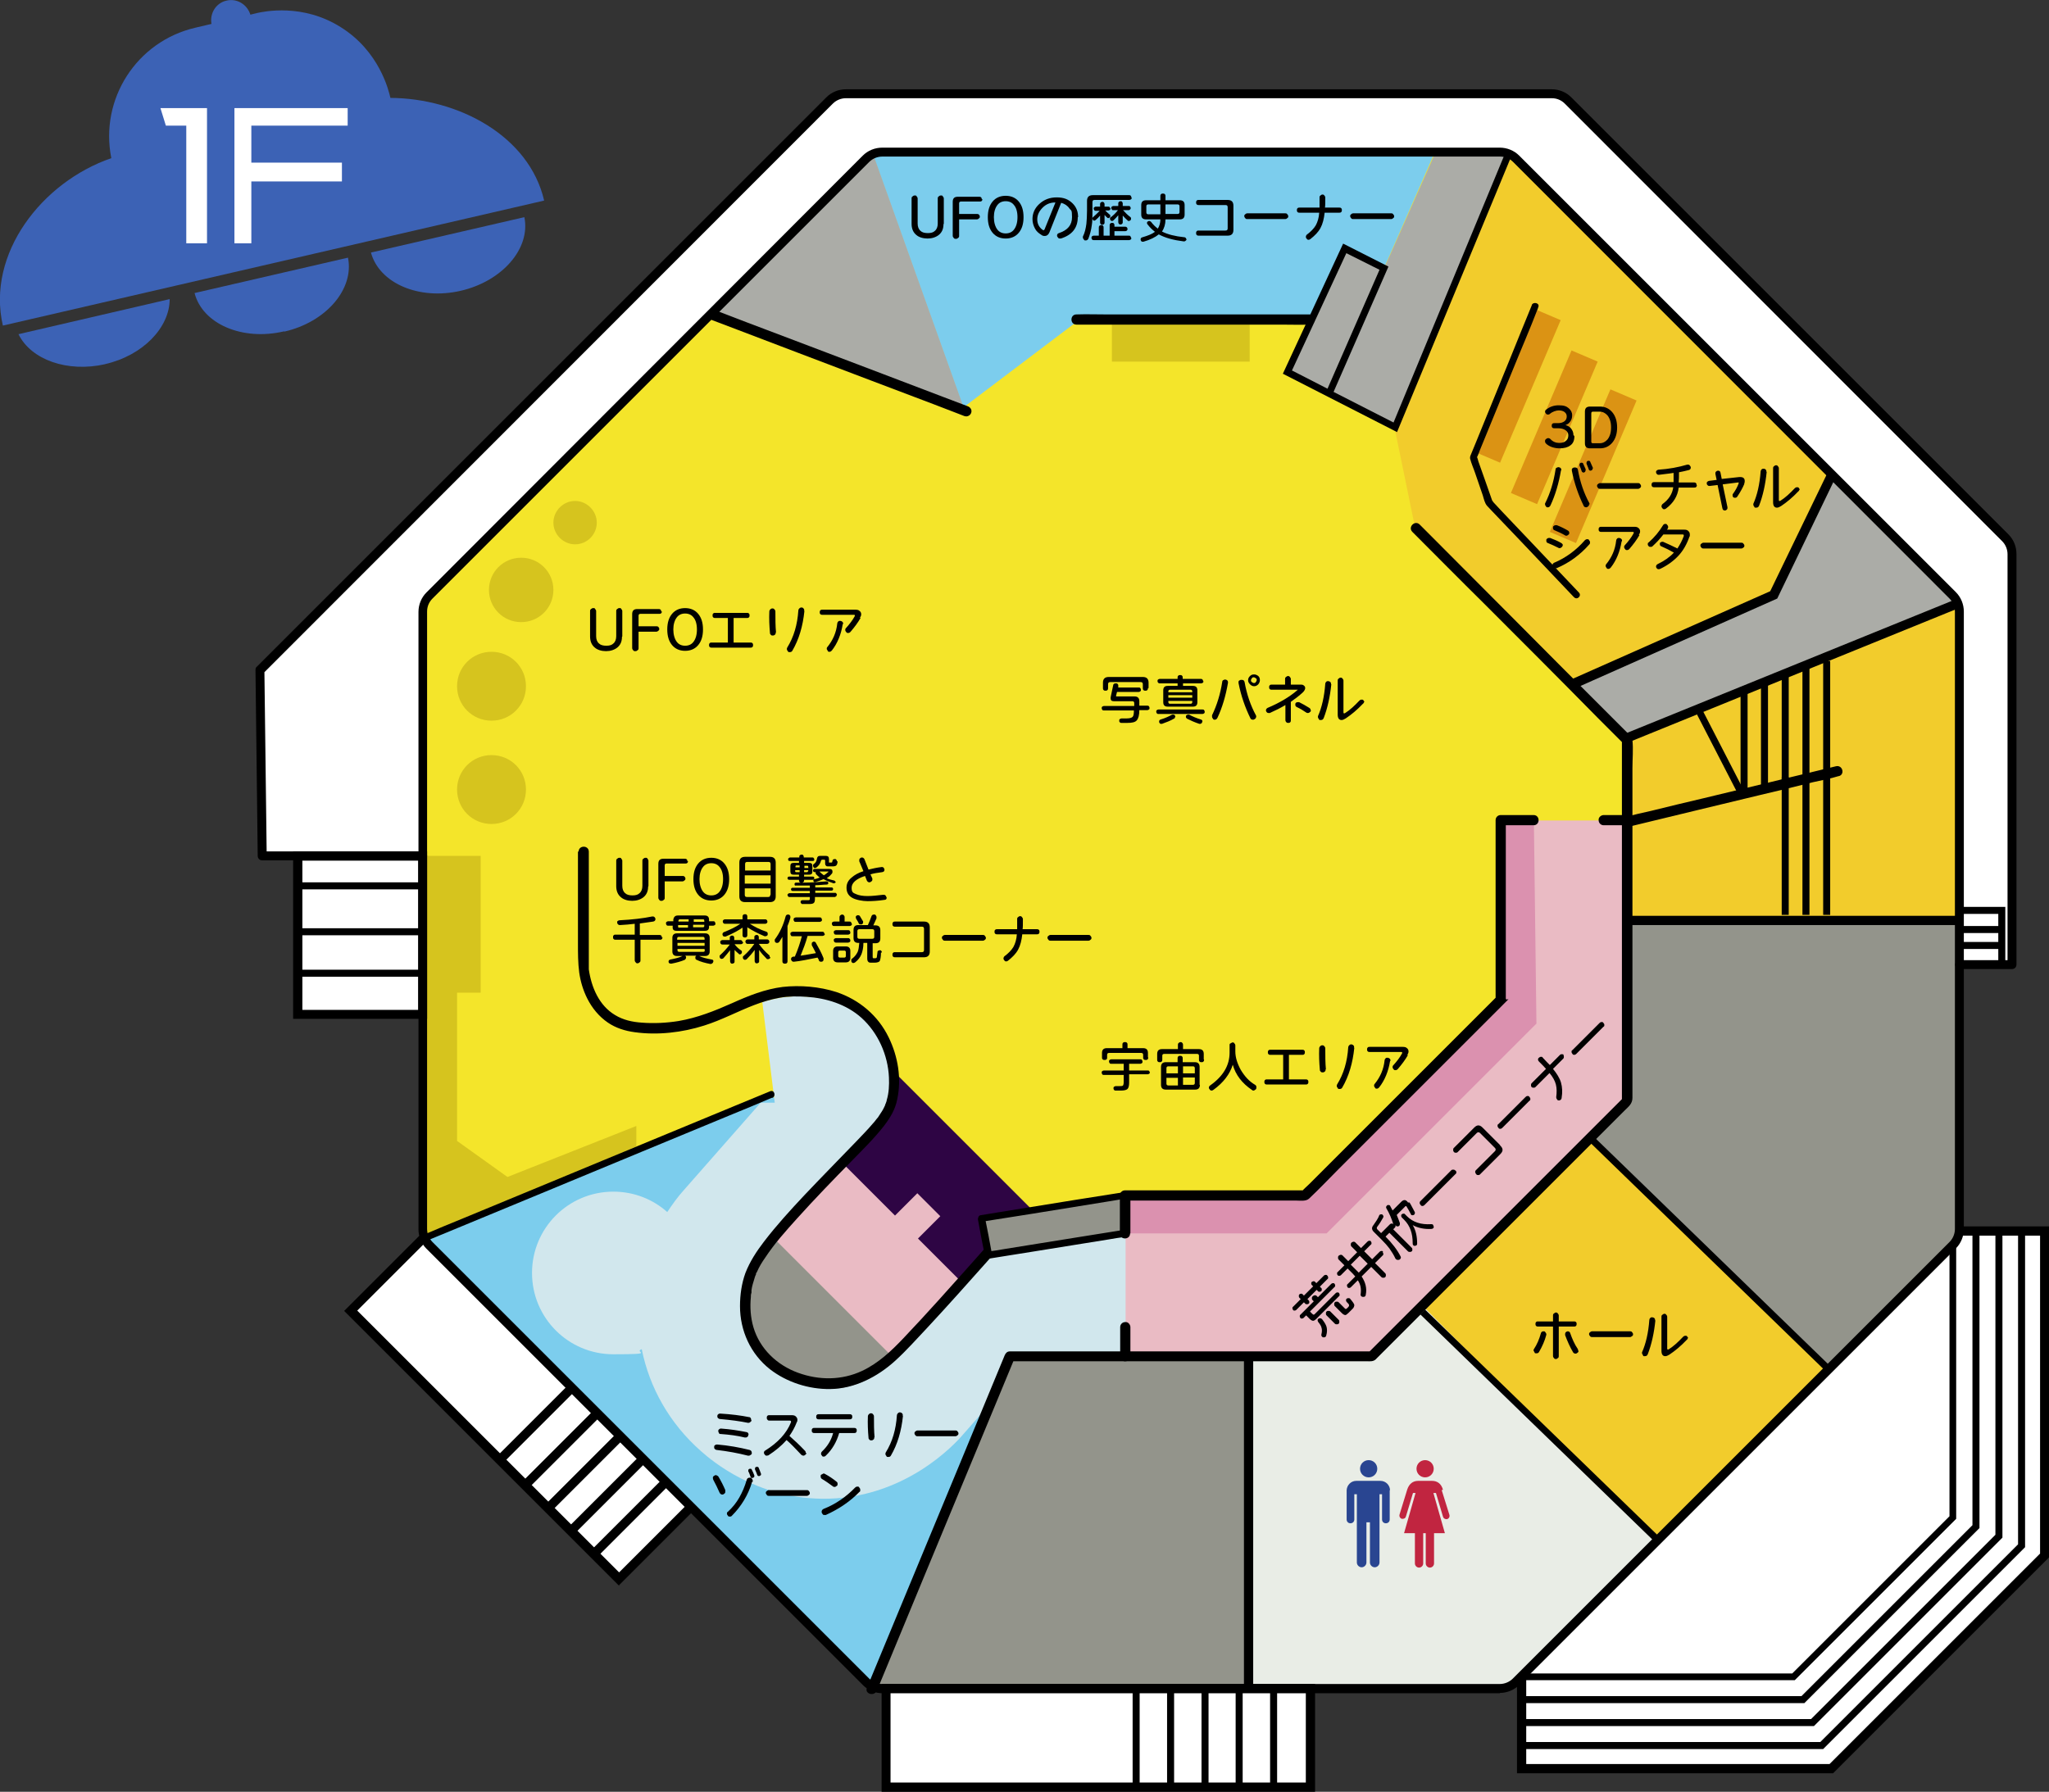 <?xml version="1.0" encoding="UTF-8"?>
<svg id="_レイヤー_1" data-name="レイヤー_1" xmlns="http://www.w3.org/2000/svg" version="1.1" viewBox="0 0 642.4 561.9">
  <rect x="0" y="0" width="642.4" height="561.9" fill="#333333" stroke="none"/>
  <!-- Generator: Adobe Illustrator 29.3.1, SVG Export Plug-In . SVG Version: 2.1.0 Build 151)  -->
  <defs>
    <style>
      .st0 {
        fill: #fff;
      }

      .st1 {
        fill: #3c62b5;
      }

      .st2 {
        fill: #c12540;
      }

      .st3 {
        fill: #294591;
      }

      .st4 {
        fill: #93948b;
      }

      .st5 {
        fill: #eabbc4;
      }

      .st6 {
        fill: #db91af;
      }

      .st7 {
        fill: #abaca7;
      }

      .st8 {
        fill: #db9314;
      }

      .st9 {
        fill: #d6c41e;
      }

      .st10 {
        fill: #f4e52a;
      }

      .st11 {
        fill: #e9ede6;
      }

      .st12 {
        fill: #7ccded;
      }

      .st13 {
        fill: #d1e7ed;
      }

      .st14 {
        fill: #f2cc2c;
      }

      .st15 {
        fill: #2e0544;
      }
    </style>
  </defs>
  <g>
    <path class="st0" d="M110,411.1l84.2,84.2,22.6-22.6-84.2-84.1-22.5,22.5Z"/>
    <path class="st0" d="M614.8,386.1v-83.6h16.1v-128.8c0-1.9-.8-3.7-2.1-5.1L491.6,31.5c-1.4-1.4-3.2-2.1-5.1-2.1h-221.3c-1.9,0-3.7.8-5.1,2.1L81.4,210.2l.7,58.3h11.2v49.6h39.1v70.3h.1c0,.1,0,.2-.1.2,11.3,11.2,22.6,22.5,33.9,33.7l50.4,50.4,56.8,56.8h0c0,.1,0,0,0,0h.1c0,.1.5.1.5.1h117.2-113.6v30.9h133.1v-30.9h62.6l3.6-3.6v6.7l-.4.4h.4v6.8l-.4.4h.4v14.4h97.1l66.8-66.8v-101.7h-26.2Z"/>
    <path class="st10" d="M473.3,47.7h-199.6l-141.1,141.1v199.6l141.1,141.1h199.6l141.1-141.1v-199.6L473.3,47.7Z"/>
    <path class="st9" d="M391.8,100.5h-43.2v12.9h43.2v-12.9Z"/>
    <path class="st14" d="M498.4,356.3l-53.3,54.9,75.2,73,53.3-54.9-75.2-73Z"/>
    <path class="st14" d="M556.5,186.8c-21.3,9.3-42.7,18.7-64,28-16.3-16.5-32.6-33.1-48.9-49.6-2.2-10.6-4.3-21.1-6.5-31.6,12-28.8,24-57.5,36-86.3l101.4,101.4c-6,12.7-12,25.4-18,38.1Z"/>
    <path class="st14" d="M614.8,287.5h-105v-56.1l105-42.4v98.5Z"/>
    <path class="st12" d="M274.2,529.6c-47.2-47-94.5-94-141.7-141,36.4-15.1,72.9-30.2,109.3-45.3,24.9,27.3,49.9,54.7,74.8,82-14.1,34.8-28.3,69.5-42.4,104.3Z"/>
    <path class="st4" d="M260.9,448.4l-37.2-37.2,38.3-42c12.1,13.1,24.2,26.1,36.3,39.2-12.5,13.3-24.9,26.7-37.4,40Z"/>
    <path class="st5" d="M280.4,426.1l-37.2-37.2,38.3-42c12.1,13.1,24.2,26.1,36.3,39.2-12.5,13.3-24.9,26.7-37.4,40Z"/>
    <path class="st15" d="M323.8,379.6l-43.5-43.5-22.4,22.4,22.7,22.7,7-7,7.2,7.2-7,7,14.2,14.2"/>
    <path class="st13" d="M310.5,393.8s-21.6,24.5-29.8,32.5c-4.8,4.6-12.5,9.6-21.6,9.2-7.7-.4-17.1-3.9-21.9-12.1-4.1-6.9-3.2-14-2.9-16.7,1.1-8.1,5.1-14.3,24.5-34.5,16.5-17.2,20.4-19.9,21.6-27.3,1.4-8.7-1.7-18.8-8.6-25.2-6.9-6.3-15.5-7-19.4-7.2-5.2-.3-9.5.5-13.4,1.8l3.9,31.5h-4.4c-8,9.1-16,18.2-24,27.3-2,2.2-3.7,4.6-5.3,7-4.5-4-10.4-6.4-16.9-6.4-14.1,0-25.5,11.4-25.5,25.5s11.4,25.5,25.5,25.5,6.1-.6,8.9-1.6c2.4,12,8.7,23.3,18.6,32,3.6,3.2,17.2,14.6,37.7,14.9,26,.4,42.1-17.4,44.4-20.1,3.3-3.8,6.7-7.6,10-11.4l13.1-14.5,28.8.7v-38.7c-14.4,2.6-28.8,5.2-43.2,7.8h0Z"/>
    <path class="st5" d="M510.5,344.3c-26.8,26.8-53.7,53.7-80.6,80.6-25.7-.2-51.3-.5-77-.7v-45.3c19.4.5,38.8,1,58.3,1.4,21.3-21.6,42.7-43.2,64-64.7-.2-19.4-.5-38.8-.7-58.3h36v87Z"/>
    <path class="st7" d="M574.4,148.8l-18.2,37.7-63.4,28.2,17.4,17.2,104.3-43.2-40-39.9Z"/>
    <path class="st9" d="M199.5,359.5v-6.4l-40.4,16-15.8-11.3v-46.5h7.4v-42.9h-18.2c.1,39.9.2,79.8.4,119.8,22.2-9.6,44.4-19.1,66.6-28.7h0Z"/>
    <path class="st4" d="M274.6,529.2h117.2v-104.3h-74.8l-42.4,104.3Z"/>
    <path class="st11" d="M473.4,529.6h-82v-104.3h38.8c5.3-5.3,10.6-10.6,15.8-15.8,24.5,24.7,48.9,49.4,73.4,74.1-15.3,15.3-30.7,30.7-46,46Z"/>
    <path class="st4" d="M614.8,388.2c-13.9,13.7-27.8,27.3-41.7,41-24.9-24.2-49.9-48.4-74.8-72.6,4.1-4,8.1-8,12.2-12v-56.4h104.3v100Z"/>
    <path class="st12" d="M417,122.8l-12.9-6.5c3.4-5.3,6.7-10.6,10.1-15.8h-76.1c-12,9.1-24.1,18.2-36.1,27.3-9.6-26.8-19.2-53.7-28.8-80.6h176.9c-11,25.2-22.1,50.3-33.1,75.5Z"/>
    <path class="st7" d="M273.5,47.7l28.8,80.6-79.2-30,50.4-50.6Z"/>
    <path class="st7" d="M450.1,47.7l-16.1,36.4-12.3-6.2-18,38.8,12.9,6.6,20.9,10.7,36-86.3h-23.4Z"/>
    <path d="M470.3,531h-193.6c-2.3,0-4.5-.9-6.1-2.5l-136.9-136.9c-1.6-1.6-2.5-3.8-2.5-6.1v-193.6c0-2.3.9-4.5,2.5-6.1L270.5,48.8c1.6-1.6,3.8-2.5,6.1-2.5h193.6c2.3,0,4.5.9,6.1,2.5l136.9,136.9c1.6,1.6,2.5,3.8,2.5,6.1v193.6c0,2.3-.9,4.5-2.5,6.1l-136.9,136.9c-1.6,1.6-3.8,2.5-6.1,2.5ZM276.6,49.1c-1.5,0-3,.6-4.1,1.7l-136.9,136.9c-1.1,1.1-1.7,2.5-1.7,4.1v193.6c0,1.5.6,3,1.7,4.1l136.9,136.9c1.1,1.1,2.5,1.7,4.1,1.7h193.6c1.5,0,3-.6,4.1-1.7l136.9-136.9c1.1-1.1,1.7-2.6,1.7-4.1v-193.6c0-1.5-.6-3-1.7-4.1L474.4,50.8c-1.1-1.1-2.5-1.7-4.1-1.7h-193.6Z"/>
    <path d="M194.1,497.3l-86.2-86.2,23.6-23.6,2,2-21.5,21.5,82.1,82.1,21.6-21.6,2,2-23.6,23.6Z"/>
    <path d="M241.5,342.2c-3.6,1.5-7.3,3-10.9,4.5-8.7,3.6-17.4,7.2-26.1,10.8-10.5,4.4-21.1,8.7-31.6,13.1-9.1,3.8-18.2,7.5-27.3,11.3-4.4,1.8-8.8,3.6-13.2,5.5,0,0-.1,0-.2,0-1.3.5-.7,2.6.6,2.1,3.6-1.5,7.3-3,10.9-4.5,8.7-3.6,17.4-7.2,26.1-10.8,10.5-4.4,21.1-8.7,31.6-13.1,9.1-3.8,18.2-7.5,27.3-11.3,4.4-1.8,8.8-3.6,13.2-5.5,0,0,.1,0,.2,0,1.3-.5.7-2.6-.6-2.1Z"/>
    <path d="M446.8,410.7l-1.5,1.5,74.1,71.9,1.5-1.5-74.1-71.9Z"/>
    <path d="M499.3,356.1l-1.5,1.5,74.8,72.6,1.5-1.5-74.8-72.6Z"/>
    <path d="M614.4,287.2h-104.3v2.9h104.3v-2.9Z"/>
    <path d="M275,530c4.9-11.8,9.7-23.5,14.6-35.3,7.8-18.7,15.5-37.5,23.3-56.2,1.8-4.3,3.5-8.5,5.3-12.8l-1.6,1.2h112c1,0,1.8.1,2.6-.5.2-.2.4-.4.5-.5l3-3,11.9-11.9c11.9-11.9,23.7-23.7,35.6-35.6,9-9,18-18,27-27,1.3-1.3,2.6-2.2,2.6-4.1v-103.4c0-2.9.3-5.9,0-8.8,0-1-.6-1.4-1.3-2l-3.7-3.7c-10.7-10.7-21.4-21.4-32.1-32.2-9.4-9.4-18.7-18.8-28.1-28.2-.5-.5-1-1-1.5-1.5-1.5-1.5-3.8.8-2.3,2.3,7.5,7.5,14.9,15,22.4,22.4,11.9,11.9,23.8,23.8,35.6,35.8,2.7,2.7,5.5,5.5,8.2,8.2l-.5-1.1v113.2l.5-1.1c-9,9-18.1,18.1-27.1,27.1-14.3,14.3-28.7,28.7-43.1,43.1-3.3,3.3-6.6,6.6-9.9,9.9l1.1-.5h-113.4c-.8,0-1.3.5-1.6,1.2-4.9,11.8-9.7,23.5-14.6,35.3-7.8,18.7-15.5,37.5-23.3,56.2-1.8,4.3-3.5,8.5-5.3,12.8-.8,1.9,2.3,2.8,3.1.9h0Z"/>
    <path d="M392.9,425.3h-2.9v104.3h2.9v-104.3Z"/>
    <path d="M303.4,127.4c-2.6-1-5.3-2-7.9-3-6.3-2.4-12.6-4.8-18.9-7.2-7.6-2.9-15.3-5.8-22.9-8.7-6.6-2.5-13.2-5-19.8-7.5l-6.5-2.5c-1-.4-2.1-.8-3.1-1.2,0,0,0,0-.1,0-.8-.3-1.8.3-2,1.1-.3.9.3,1.7,1.1,2,2.6,1,5.3,2,7.9,3,6.3,2.4,12.6,4.8,18.9,7.2,7.6,2.9,15.3,5.8,22.9,8.7,6.6,2.5,13.2,5,19.8,7.5l6.5,2.5c1,.4,2.1.8,3.1,1.2,0,0,0,0,.1,0,.8.3,1.8-.3,2-1.1.3-.9-.3-1.7-1.1-2Z"/>
    <path d="M510.5,259.3c2.2-.5,4.4-1.1,6.6-1.6l15.7-3.8,19.1-4.6c5.5-1.3,11-2.6,16.5-4,2.7-.6,5.4-1.1,8-1.9,0,0,0,0,.1,0,2-.5,1.2-3.6-.9-3.1-2.2.5-4.4,1.1-6.6,1.6-5.3,1.3-10.5,2.5-15.7,3.8l-19.1,4.6c-5.5,1.3-11,2.6-16.6,4-2.7.6-5.4,1.2-8,1.9,0,0,0,0-.1,0-2,.5-1.2,3.6.9,3.1Z"/>
    <path d="M547.9,216.7h-2.2v33.1h2.2v-33.1Z"/>
    <path d="M554.3,213.8h-2.2v34.5h2.2v-34.5Z"/>
    <path d="M560.8,211.6h-2.2v34.5h2.2v-34.5Z"/>
    <path d="M567.3,209.5h-2.2v34.5h2.2v-34.5Z"/>
    <path d="M560.8,243.7h-2.2v43.2h2.2v-43.2Z"/>
    <path d="M567.3,243.7h-2.2v43.2h2.2v-43.2Z"/>
    <path d="M573.8,243.7h-2.2v43.2h2.2v-43.2Z"/>
    <path d="M573.8,207.3h-2.2v34.5h2.2v-34.5Z"/>
    <path d="M533.4,222l-1.9,1,13.7,26.6,1.9-1-13.7-26.6Z"/>
    <path d="M509.2,255.6h-6.4c-.8,0-1.7.7-1.6,1.6,0,.9.7,1.6,1.6,1.6h6.4c.8,0,1.7-.7,1.6-1.6,0-.9-.7-1.6-1.6-1.6Z"/>
    <path d="M354.4,425.3v-9.1c0-.8-.7-1.7-1.6-1.6-.9,0-1.6.7-1.6,1.6v9.1c0,.8.7,1.7,1.6,1.6.9,0,1.6-.7,1.6-1.6Z"/>
    <path d="M181.2,267v28.8c0,3.1,0,6.2.4,9.2.4,2.8,1.2,5.5,2.5,8.1,1.5,3,3.7,5.7,6.5,7.6,2.5,1.7,5.4,2.6,8.4,3,7.2,1,14.9.1,21.8-2.1,5.4-1.7,10.4-4.4,15.6-6.4,2.6-1,5.2-1.8,8-2.3,2.7-.5,5.7-.5,8.5-.3,6.1.4,12.4,2.3,17.2,6.6,5.2,4.7,8.3,11.7,8.6,18.7.1,2.4,0,4.8-.7,7.1,0,.3-.2.7-.3,1,0,.1-.1.3-.2.4,0,0,0,.2,0,.2-.1.3.2-.3,0,0-.3.6-.6,1.3-1,1.9-.4.7-.9,1.3-1.3,2,0,0-.1.1-.2.2-.3.4.2-.3,0,0-.1.2-.3.3-.4.5-.3.4-.6.8-1,1.2-1.6,1.9-3.3,3.6-5,5.4-5.5,5.7-11.1,11.4-16.5,17.1-4.4,4.7-8.7,9.4-12.6,14.5-2.3,3-4.4,6.2-5.8,9.8-1.2,3.3-1.7,6.9-1.7,10.4,0,7.7,3.3,15,9.4,19.8,5.3,4.1,12.2,6.3,18.9,6.2,7.6-.1,14.8-3.8,20.4-8.9,3.5-3.2,6.7-6.8,10-10.3,6.6-7.1,13.1-14.4,19.5-21.6.4-.5.8-.9,1.2-1.4,1.4-1.6-.9-3.9-2.3-2.3-4.9,5.6-9.9,11.1-14.9,16.7-3.6,4-7.3,8-11,11.9-3.7,3.9-7.8,7.8-12.9,10.2-6.4,3-13.5,3-20.1.6-6.6-2.4-12-7.5-14-14.3-.9-3.1-1.1-6.3-.8-9.4,0-.5,0-.9.2-1.4,0-.5,0,.2,0-.2,0-.2,0-.4,0-.6.1-.6.2-1.3.4-1.9.2-.7.4-1.4.6-2,.1-.3.2-.7.4-1,.1-.3,0,.2,0-.2,0-.2.2-.4.3-.6.7-1.6,1.6-3.1,2.6-4.5,2.9-4.4,6.4-8.3,10-12.3,5.5-6.1,11.2-12,17-17.9,3.5-3.6,7.2-7.2,10.3-11.2,1.9-2.5,3.5-5.1,4.1-8.3,1.4-6.5.2-13.5-2.7-19.4-3.3-6.8-9.2-11.8-16.4-14.2-5.3-1.7-11.3-2.2-16.8-1.6-5.6.7-10.8,2.8-15.9,5.1-5.4,2.4-10.9,4.6-16.8,5.6-3.8.6-7.7.8-11.5.5-2.9-.2-5.8-.8-8.4-2.4-5-3-7.4-8.7-8.2-14.3,0,0,0-.3,0,0,0-.1,0-.3,0-.4,0-.2,0-.4,0-.6,0-.4,0-.8,0-1.2,0-2.2,0-4.4,0-6.6v-28.1c0-2.1-3.2-2.1-3.2,0h0Z"/>
    <path class="st9" d="M180.3,170.7c3.8,0,6.8-3.1,6.8-6.8s-3.1-6.8-6.8-6.8-6.8,3.1-6.8,6.8,3.1,6.8,6.8,6.8Z"/>
    <path class="st9" d="M163.4,195.1c5.6,0,10.1-4.5,10.1-10.1s-4.5-10.1-10.1-10.1-10.1,4.5-10.1,10.1,4.5,10.1,10.1,10.1Z"/>
    <path class="st9" d="M154.1,226c6,0,10.8-4.8,10.8-10.8s-4.8-10.8-10.8-10.8-10.8,4.8-10.8,10.8,4.8,10.8,10.8,10.8Z"/>
    <path class="st9" d="M154.1,258.4c6,0,10.8-4.8,10.8-10.8s-4.8-10.8-10.8-10.8-10.8,4.8-10.8,10.8,4.8,10.8,10.8,10.8Z"/>
    <path class="st8" d="M500.9,113.4l-8.2-3.5-19,44.7,8.2,3.5,19-44.7Z"/>
    <path class="st8" d="M513.1,125.6l-8.2-3.5-19,44.7,8.2,3.5,19-44.7Z"/>
    <path class="st8" d="M489.3,100.4l-8.2-3.5-19,44.7,8.2,3.5,19-44.7Z"/>
    <path d="M480.3,95.6c-2.3,5.7-4.7,11.4-7,17.2-3.5,8.7-7.1,17.3-10.6,26l-1.4,3.4c-.2.5-.5,1-.4,1.6.4,1.6,1.1,3.1,1.6,4.6l2.4,7c.3,1,.6,2.4,1.3,3.2.5.6,1.1,1.1,1.6,1.7,2.8,3,5.7,5.9,8.5,8.9,5.6,5.9,11.3,11.9,16.9,17.8l.3.3c1,1,2.5-.5,1.5-1.5-4.8-5.1-9.7-10.2-14.5-15.3-3.2-3.3-6.3-6.7-9.5-10l-2.7-2.9c-.2-.2-.3-.5-.5-.6-.2-.2.2.6.2.4,0-.2-.1-.4-.2-.5-1.4-4.1-2.9-8.2-4.3-12.2-.1-.4-.3-1.2-.5-1.5-.1-.2,0,.5,0,.5,0,0,0-.2,0-.2.4-.7.7-1.6,1-2.4,3.3-8.1,6.7-16.3,10-24.4,2.7-6.7,5.6-13.3,8.2-20.1,0-.1,0-.2.1-.3.5-1.3-1.6-1.8-2.1-.6h0Z"/>
    <path d="M630.9,303.9h-16.5c-.8,0-1.4-.6-1.4-1.4s.6-1.4,1.4-1.4h15v-127.3c0-1.5-.6-3-1.7-4.1L490.6,32.5c-1.1-1.1-2.5-1.7-4.1-1.7h-221.3c-1.5,0-3,.6-4.1,1.7L82.9,210.8l.7,56.2h48.9c.8,0,1.4.6,1.4,1.4s-.6,1.4-1.4,1.4h-50.3c-.8,0-1.4-.6-1.4-1.4l-.7-58.3c0-.4.1-.8.4-1L259.1,30.5c1.6-1.6,3.8-2.5,6.1-2.5h221.3c2.3,0,4.5.9,6.1,2.5l137.1,137.1c1.6,1.6,2.5,3.8,2.5,6.1v128.8c0,.8-.6,1.4-1.4,1.4h0Z"/>
    <path d="M410.6,98.6h-64.1c-3,0-5.9-.1-8.9,0h-.1c-2.1,0-2.1,3.2,0,3.2h64.1c3,0,5.9.1,8.9,0h.1c2.1,0,2.1-3.2,0-3.2Z"/>
    <path d="M574.8,556.1h-99.2v-30.2h2.9v27.3h95.1l66-66v-99.7h-25.2v-2.9h28v103.8l-67.7,67.7Z"/>
    <path d="M571.6,548.5h-94.6v-2.2h93.7l62-62v-98.3h2.2v99.2l-63.2,63.2Z"/>
    <path d="M568.7,541.3h-92v-2.2h91.1l57.8-57.8v-95.3h2.2v96.2l-59,59Z"/>
    <path d="M565.7,534.1h-89v-2.2h88.1l53.6-53.6v-92.3h2.2v93.2l-54.8,54.8Z"/>
    <path d="M562.7,526.9h-88.4l139-139v88.4l-50.6,50.6ZM479.6,524.8h82.3l49.3-49.3v-82.3l-131.6,131.6Z"/>
    <path d="M412.3,561.9h-135.9v-33.8h135.9v33.8ZM279.2,559h130.2v-28.1h-130.2v28.1Z"/>
    <path d="M400.4,529.6h-2.2v30.9h2.2v-30.9Z"/>
    <path d="M389.6,529.6h-2.2v30.9h2.2v-30.9Z"/>
    <path d="M378.9,529.6h-2.2v30.9h2.2v-30.9Z"/>
    <path d="M368.1,529.6h-2.2v30.9h2.2v-30.9Z"/>
    <path d="M357.3,529.6h-2.2v30.9h2.2v-30.9Z"/>
    <path d="M207.7,463.8l-22.7,22.7,2,2,22.7-22.7-2-2Z"/>
    <path d="M199.8,457.3l-22.7,22.7,2,2,22.7-22.7-2-2Z"/>
    <path d="M193.4,449.4l-22.7,22.7,2,2,22.7-22.7-2-2Z"/>
    <path d="M186.2,442.2l-22.7,22.7,2,2,22.7-22.7-2-2Z"/>
    <path d="M177.5,435l-22.7,22.7,2,2,22.7-22.7-2-2Z"/>
    <path d="M133.9,319.5h-42v-52.5h42v52.5ZM94.8,316.7h36.3v-46.8h-36.3v46.8Z"/>
    <path d="M132.9,304.1h-38.8v2.2h38.8v-2.2Z"/>
    <path d="M132.9,291.1h-38.8v2.2h38.8v-2.2Z"/>
    <path d="M132.5,276.7h-38.8v2.2h38.8v-2.2Z"/>
    <path d="M628.7,301.6h-2.2v-15h-12.1v-2.2h14.3v17.1Z"/>
    <path d="M627.7,295.4h-12.9v2.2h12.9v-2.2Z"/>
    <path d="M627.3,290.4h-12.9v2.2h12.9v-2.2Z"/>
    <path d="M613.5,187.8l-104.3,42.4,1.1,2.7,104.3-42.4-1.1-2.7Z"/>
    <path d="M493.3,215.9l-1.2-2.6,62.9-27.9,18-37.2,2.6,1.3-18.4,38.2-63.9,28.4Z"/>
    <path class="st6" d="M481.7,320.9l-.8-63.6h-10.3v56.2l-61.3,61.4h-56.3v11.9h62.9l65.9-65.9Z"/>
    <path class="st4" d="M352.8,374.9l-44.8,7.2,2.2,11.5,42.6-6.8v-11.9Z"/>
    <path d="M354.4,386.8v-11.9l-1.6,1.6h53.6c1.2,0,3,.3,4-.6,3.2-3,6.2-6.2,9.3-9.3,6.2-6.2,12.5-12.5,18.7-18.7,6.6-6.6,13.2-13.2,19.8-19.8,4.1-4.1,8.3-8.3,12.4-12.4s1.5-1.4,1.5-2.6v-55.9l-1.6,1.6h10.3c2.1,0,2.1-3.2,0-3.2h-10.3c-.9,0-1.6.7-1.6,1.6v56.3l.5-1.1c-2,2-4.1,4.1-6.1,6.1-4.9,4.9-9.8,9.8-14.7,14.7s-11.8,11.8-17.7,17.7c-5.1,5.1-10.2,10.2-15.3,15.3l-5.1,5.1c-.8.8-1.7,1.5-2.4,2.4,0,0,0,0-.1.1l1.1-.5h-56.4c-.9,0-1.6.7-1.6,1.6v11.9c0,2.1,3.2,2.1,3.2,0h0Z"/>
    <path d="M352.3,385.7c-4.8.8-9.6,1.5-14.4,2.3-7.7,1.2-15.3,2.5-23,3.7-1.7.3-3.5.6-5.2.8l1.3.8c-.7-3.8-1.4-7.7-2.2-11.5l-.8,1.3c5.1-.8,10.1-1.6,15.2-2.4l24.1-3.9c1.8-.3,3.7-.6,5.5-.9l-1.4-1v11.9c0,1.4,2.2,1.4,2.2,0v-11.9c0-.8-.7-1.2-1.4-1-5.1.8-10.1,1.6-15.2,2.4l-24.1,3.9c-1.8.3-3.7.6-5.5.9-.6.1-.8.8-.8,1.3.7,3.8,1.4,7.7,2.2,11.5.1.6.8.8,1.3.8,4.8-.8,9.6-1.5,14.4-2.3,7.7-1.2,15.3-2.5,23-3.7,1.7-.3,3.5-.6,5.2-.8,1.4-.2.8-2.3-.6-2.1h0Z"/>
    <path d="M360.4,222c0,.2,0,.4-.2.5-.1.1-.3.2-.5.2h-2.5c0,1.6-.3,2.6-.8,3.2-.5.6-1.5.8-2.9.8h-1.9c-.2,0-.4,0-.5-.2-.2-.1-.2-.3-.2-.5s0-.4.2-.5c.2-.1.3-.2.5-.2h1.6c1,0,1.6-.2,1.9-.5.3-.3.4-1,.4-2h-9.4c-.2,0-.4,0-.5-.2-.1-.1-.2-.3-.2-.5s0-.4.2-.5c.1-.1.3-.2.5-.2h9.5v-.9c0-.4-.2-.6-.6-.6h-5.8c-.7,0-1-.3-1-.9s0-.2,0-.3l.8-3.8c0-.4.4-.6.8-.6s.4,0,.6.2c.2.2.2.3.2.5s0,.1,0,.2v.4c0,0,6.4,0,6.4,0,.2,0,.4,0,.5.2.1.1.2.3.2.5s0,.4-.2.5c-.1.1-.3.2-.5.2h-6.8l-.3,1.2c0,.2,0,.2.2.2h5.6c1,0,1.5.5,1.5,1.5v1.4h2.5c.2,0,.4,0,.5.2.1.1.2.3.2.5h0ZM359.9,215.8c0,.2,0,.4-.2.6-.2.2-.3.2-.6.2s-.4,0-.6-.2c-.2-.2-.2-.4-.2-.6v-1.2c0-.5-.2-.7-.7-.7h-9.5c-.5,0-.7.2-.7.7v1.2c0,.2,0,.4-.2.6-.2.2-.4.2-.6.2s-.4,0-.6-.2c-.2-.2-.2-.4-.2-.6v-1.7c0-1.2.6-1.8,1.8-1.8h10.7c1.2,0,1.8.6,1.8,1.8v1.7Z"/>
    <path d="M377.7,223.2c0,.2,0,.4-.2.5-.1.1-.3.2-.5.2h-13.8c-.2,0-.4,0-.5-.2-.1-.1-.2-.3-.2-.5s0-.4.2-.5c.1-.1.3-.2.5-.2h13.8c.2,0,.4,0,.5.2.1.1.2.3.2.5ZM377.3,213.6c0,.2,0,.4-.2.5-.1.1-.3.2-.5.2h-5.7v.8h3.1c1,0,1.4.5,1.4,1.4v3.7c0,1-.5,1.4-1.4,1.4h-7.9c-1,0-1.4-.5-1.4-1.4v-3.7c0-1,.5-1.4,1.4-1.4h3.1v-.8h-5.6c-.2,0-.3,0-.5-.2-.1-.1-.2-.3-.2-.5s0-.4.2-.5c.1-.1.3-.2.5-.2h5.6v-.4c0-.2,0-.4.2-.6.2-.2.4-.2.6-.2s.4,0,.6.2c.2.2.2.4.2.6v.4h5.7c.2,0,.3,0,.5.2.1.1.2.3.2.5h0ZM368.4,224.8c0,.3-.1.5-.4.6-1,.6-2.3,1.1-3.7,1.6,0,0-.1,0-.2,0-.2,0-.4,0-.5-.2-.2-.2-.2-.3-.2-.5,0-.4.2-.6.6-.7,1.3-.4,2.4-.9,3.5-1.5,0,0,.2,0,.3,0s.4,0,.5.2c.1.1.2.3.2.5h0ZM373.8,217.1v-.3c0-.3-.2-.5-.5-.5h-6.5c-.3,0-.5.2-.5.5v.3h7.5ZM373.8,218.8v-.8h-7.5v.8h7.5ZM373.8,220.2v-.4h-7.5v.4c0,.3.2.5.5.5h6.5c.3,0,.5-.2.5-.5ZM376.9,226.3c0,.2,0,.4-.2.5-.2.2-.3.2-.5.2s-.1,0-.2,0c-1.5-.5-2.8-1.1-3.8-1.6-.3-.2-.4-.4-.4-.6s0-.4.2-.5c.1-.1.3-.2.5-.2s.2,0,.3,0c1.1.6,2.3,1.1,3.6,1.5.4.1.6.3.6.7h0Z"/>
    <path d="M385,214.1c-.7,4.1-1.8,7.8-3.3,11-.2.4-.5.6-.8.6s-.5,0-.6-.3c-.2-.2-.3-.4-.3-.7s0-.3,0-.4c1.5-3.1,2.6-6.6,3.2-10.5,0-.2.1-.4.3-.5.2-.1.4-.2.6-.2s.5.1.7.3c.2.2.2.5.2.7h0ZM393.8,224.7c0,.3,0,.5-.3.7-.2.2-.4.3-.7.3-.4,0-.7-.2-.8-.5-1.6-3.3-2.9-6.9-3.7-11,0,0,0-.1,0-.2,0-.3,0-.5.3-.6.2-.2.4-.2.7-.2.5,0,.8.2.9.7.7,3.9,1.9,7.4,3.6,10.5,0,.1.1.3.1.4h0ZM395,213.3c0,.5-.2.9-.5,1.3-.4.4-.8.6-1.3.6s-.9-.2-1.3-.6c-.4-.4-.6-.8-.6-1.3s.2-.9.6-1.3c.4-.4.8-.5,1.3-.5s.9.2,1.3.5c.4.4.5.8.5,1.3ZM394,213.3c0-.3,0-.5-.3-.6-.2-.2-.4-.3-.6-.3s-.5,0-.6.3c-.2.2-.3.4-.3.6s0,.5.3.6c.2.2.4.3.6.3s.5,0,.6-.3c.2-.2.3-.4.3-.6Z"/>
    <path d="M408.5,217.1c-1.2,1.1-2.5,2.1-3.8,3v5.8c0,.2,0,.4-.2.6-.2.2-.4.2-.6.2s-.4,0-.6-.2c-.2-.2-.3-.4-.3-.6v-4.8c-1.5.9-3.1,1.7-4.9,2.5-.1,0-.2,0-.3,0-.2,0-.4,0-.6-.2-.2-.2-.3-.4-.3-.6,0-.4.2-.6.5-.8,3.8-1.6,7-3.5,9.5-5.7h-8.2c-.2,0-.4,0-.6-.2-.2-.2-.2-.3-.2-.6s0-.4.2-.6.3-.2.6-.2h4.2v-1.8c0-.2,0-.4.3-.6.2-.2.4-.3.6-.3s.4,0,.6.3c.2.2.3.4.3.6v1.8h3c.5,0,.8,0,1.1.3.3.2.4.5.4.8s-.2.8-.7,1.3h0ZM411,222.7c0,.2,0,.4-.3.6-.2.2-.4.3-.6.3s-.3,0-.5-.1c-1-.7-2-1.3-3.1-1.8-.3-.2-.4-.4-.4-.7s0-.4.2-.6c.2-.2.4-.2.6-.2s.2,0,.4,0c1,.5,2.1,1.1,3.2,1.8.3.2.4.4.4.7h0Z"/>
    <path d="M417.4,214.5c-.4,4-1.2,7.6-2.4,10.7-.2.4-.4.6-.9.6s-.5,0-.6-.3c-.2-.2-.3-.4-.3-.6s0-.2,0-.3c1.2-2.7,2-6.1,2.3-10.2,0-.2.1-.4.3-.6.2-.2.4-.2.6-.2s.5.1.7.3c.2.2.2.4.2.7h0ZM427.6,220.1c0,.2,0,.4-.3.6-1.8,1.9-3.6,3.4-5.4,4.6-.5.3-.9.5-1.3.5-.8,0-1.2-.6-1.2-1.7v-10.7c0-.2,0-.4.3-.6.2-.2.4-.3.6-.3s.4,0,.6.3c.2.2.3.4.3.6v10c0,.2,0,.3.2.3s.1,0,.2,0c1.6-1,3.1-2.4,4.6-4,.2-.2.4-.3.7-.3s.5,0,.6.3c.2.2.3.4.3.6Z"/>
    <path d="M493.6,136.8c0,1.3-.4,2.3-1.3,2.9-.8.6-1.9.9-3.4.9s-3.2-.5-4.2-1.5c-.2-.2-.3-.4-.3-.7s0-.5.3-.7c.2-.2.4-.3.7-.3s.5.1.7.3c.7.8,1.7,1.2,2.7,1.2s1.7-.2,2.2-.7c.5-.4.7-1,.7-1.7s-.3-1.2-.9-1.6c-.6-.4-1.3-.6-2.3-.6h-1.2c-.2,0-.4,0-.6-.2-.2-.2-.2-.3-.2-.6s0-.4.2-.6c.2-.2.3-.2.6-.2h1.1c.9,0,1.6-.2,2.1-.6.5-.4.7-.9.7-1.5s-.2-1-.7-1.4c-.4-.3-1-.5-1.8-.5s-2,.4-2.8,1.1c-.2.2-.4.2-.6.2s-.4,0-.6-.3c-.2-.2-.3-.4-.3-.6s.1-.5.3-.6c1.1-.9,2.4-1.4,4-1.4s2.4.3,3.1.9c.7.6,1.1,1.3,1.1,2.2s-.2,1.4-.6,2c-.4.6-.9.9-1.5,1.1.7.2,1.3.5,1.7,1,.5.6.8,1.3.8,2.1h0Z"/>
    <path d="M507,134c0,2-.5,3.6-1.5,4.8-1,1.2-2.3,1.8-3.9,1.8h-3.1c-1.1,0-1.6-.5-1.6-1.6v-9.9c0-1.1.5-1.6,1.6-1.6h3.1c1.6,0,2.9.6,3.9,1.8,1,1.2,1.5,2.8,1.5,4.8ZM505.1,134c0-1.6-.4-2.8-1.1-3.7-.7-.8-1.5-1.2-2.5-1.2h-2.1c-.4,0-.5.2-.5.6v8.8c0,.4.2.5.5.5h2.1c1,0,1.8-.4,2.5-1.2.7-.9,1.1-2.1,1.1-3.7Z"/>
    <path d="M489.4,147.5c-.7,4.1-1.8,7.8-3.3,11-.2.4-.5.6-.8.6s-.5,0-.6-.3c-.2-.2-.3-.4-.3-.7s0-.3.1-.4c1.5-3,2.6-6.5,3.2-10.5,0-.2.1-.4.3-.5.2-.1.4-.2.6-.2s.5.1.7.3c.2.2.2.5.2.7h0ZM498.2,158.1c0,.3,0,.5-.3.7-.2.2-.4.3-.6.3-.4,0-.7-.2-.8-.5-1.6-3.3-2.9-6.9-3.7-11,0,0,0-.1,0-.2,0-.3,0-.5.3-.6.2-.2.4-.2.7-.2.5,0,.8.2.9.7.7,3.9,1.9,7.4,3.6,10.5,0,.1.1.3.1.4h0ZM497.1,147.3c0,0,0,.1,0,.2,0,.2,0,.3-.2.5-.1.1-.3.2-.4.2-.3,0-.5-.2-.6-.4-.2-.6-.4-1.2-.7-1.8,0,0,0-.1,0-.2,0-.4.2-.7.6-.7s.5.1.6.4c.3.7.6,1.3.8,1.8h0ZM499.3,147c0,.2,0,.3-.2.4-.1.1-.3.2-.4.2-.3,0-.5-.1-.6-.4-.2-.7-.5-1.2-.7-1.8,0,0,0-.1,0-.2,0-.4.2-.7.6-.7s.5.1.6.4c.2.5.5,1.1.8,1.8,0,0,0,.2,0,.2h0Z"/>
    <path d="M514.5,152.4c0,.2,0,.4-.3.6-.2.2-.4.3-.6.3h-12c-.2,0-.4,0-.6-.3-.2-.2-.3-.4-.3-.6s0-.4.3-.6c.2-.2.4-.3.6-.3h12c.2,0,.4,0,.6.3.2.2.3.4.3.6Z"/>
    <path d="M532,152.1c0,.2,0,.4-.2.6-.2.2-.3.2-.6.2h-4.9c-.3,2.7-1.7,4.9-4,6.6-.2.1-.3.2-.5.2-.2,0-.4,0-.6-.3-.2-.2-.3-.4-.3-.6s.1-.5.3-.7c1.9-1.4,3.1-3.1,3.4-5.3h-6c-.2,0-.4,0-.6-.2-.2-.2-.2-.4-.2-.6s0-.4.2-.6c.2-.2.3-.2.6-.2h6.1c0-.6,0-1.5,0-2.9-1.8.3-3.3.4-4.6.6-.2,0-.4,0-.6-.2-.2-.2-.3-.4-.3-.6s0-.4.2-.5c.1-.2.3-.2.5-.3,3.3-.2,6.4-.8,9.1-1.6,0,0,.1,0,.2,0,.2,0,.4,0,.6.3.2.2.3.4.3.6,0,.4-.2.7-.6.8-1.1.3-2.1.5-3.1.7,0,1.4,0,2.4-.1,3.2h4.8c.2,0,.4,0,.6.2.2.2.2.3.2.6h0Z"/>
    <path d="M546.9,151.7c-.5,1.2-1.2,2.5-2.2,4-.2.3-.4.4-.7.4s-.4,0-.6-.2c-.2-.2-.2-.3-.2-.6s0-.3.1-.4c.8-1.1,1.4-2.2,1.8-3.3,0-.1,0-.2,0-.3,0,0-.1,0-.2,0l-4.8.6,1.5,7.2c0,.3,0,.5-.2.7-.2.2-.4.3-.6.3-.4,0-.7-.2-.8-.7l-1.5-7.3-2.5.3c-.2,0-.4,0-.6-.2-.2-.2-.3-.3-.3-.6s0-.4.2-.5c.1-.2.3-.2.5-.3l2.4-.3-.4-1.9c0-.3,0-.5.2-.7.2-.2.4-.3.6-.3.5,0,.7.2.8.6l.4,2,5.5-.6c.1,0,.2,0,.3,0,.9,0,1.4.4,1.4,1.2s0,.5-.2.8h0Z"/>
    <path d="M553.9,147.9c-.4,4-1.2,7.6-2.4,10.7-.2.4-.4.6-.9.6s-.5,0-.6-.3c-.2-.2-.3-.4-.3-.6s0-.2,0-.3c1.2-2.7,2-6.1,2.3-10.2,0-.2.1-.4.3-.6.2-.2.4-.2.6-.2s.5,0,.7.3c.2.2.2.4.2.7h0ZM564.1,153.5c0,.2,0,.4-.3.6-1.8,1.9-3.6,3.4-5.4,4.6-.5.3-.9.5-1.3.5-.8,0-1.2-.6-1.2-1.7v-10.7c0-.2,0-.4.3-.6.2-.2.4-.3.6-.3s.4,0,.6.3c.2.2.3.4.3.6v10c0,.2,0,.3.2.3s.1,0,.2,0c1.6-1,3.1-2.4,4.6-4,.2-.2.4-.3.7-.3s.5,0,.6.3c.2.2.3.4.3.6Z"/>
    <path d="M489.9,171c0,.2,0,.4-.3.6-.2.2-.4.3-.6.3s-.3,0-.4-.1c-1.2-.6-2.3-1.1-3.3-1.5-.4-.1-.5-.4-.5-.8s0-.4.3-.6c.2-.2.4-.2.6-.2s.2,0,.3,0c1.3.5,2.5,1,3.5,1.6.3.2.5.4.5.8h0ZM498.5,170.1c0,.2,0,.4-.2.6-2.9,3.3-6.3,5.8-10.3,7.5-.1,0-.2,0-.4,0-.2,0-.5,0-.6-.3-.2-.2-.3-.4-.3-.6,0-.4.2-.6.5-.8,3.8-1.6,7-4,9.7-7.1.2-.2.4-.3.7-.3s.5,0,.6.3c.2.2.3.4.3.6ZM492,167.1c0,.2,0,.4-.3.6-.2.2-.4.3-.6.3s-.3,0-.4-.1c-1-.6-2.1-1.1-3.3-1.6-.4-.1-.5-.4-.5-.8s0-.4.3-.6c.2-.2.4-.2.6-.2s.2,0,.3,0c1.3.5,2.5,1.1,3.5,1.7.3.2.4.4.4.8h0Z"/>
    <path d="M514,167.8c-.8,1.4-1.9,2.9-3.2,4.4-.2.2-.4.3-.7.3s-.4,0-.6-.3c-.2-.2-.3-.4-.3-.6s0-.4.2-.6c1.1-1.2,2.1-2.5,2.8-3.8,0,0,0-.1,0-.2,0-.2-.1-.2-.3-.2h-9.9c-.2,0-.4,0-.6-.2-.2-.2-.2-.4-.2-.6s0-.4.2-.6c.2-.2.3-.2.6-.2h10.4c.6,0,1,.1,1.3.4.3.2.5.6.5,1s-.1.7-.4,1.1ZM508.4,169.8c-.5,3.1-1.6,5.9-3.4,8.2-.2.2-.4.4-.7.4s-.5,0-.6-.3c-.2-.2-.3-.4-.3-.6s0-.4.2-.6c1.7-2.1,2.8-4.5,3.1-7.4,0-.2.1-.4.3-.6.2-.2.4-.2.6-.2s.5.1.7.3c.2.2.3.4.2.7h0Z"/>
    <path d="M529.7,168.2c-.8,2.4-2,4.5-3.5,6.1-1.5,1.6-3.4,3-5.7,4.1-.1,0-.3.1-.4.1-.2,0-.4,0-.6-.2-.2-.2-.3-.4-.3-.6,0-.4.2-.6.5-.8,2.1-1,3.8-2.2,5.1-3.6-1.2-.7-2.6-1.4-4-2-.3-.1-.4-.4-.4-.7s0-.4.2-.5c.2-.1.3-.2.5-.2s.2,0,.3,0c1.6.7,3.1,1.4,4.5,2.1.8-1.2,1.5-2.5,2-3.9,0,0,0-.2,0-.2,0-.2-.1-.3-.4-.3h-6c-1,1.3-2.1,2.5-3.4,3.7-.2.2-.4.2-.6.2s-.4,0-.6-.2c-.2-.2-.3-.4-.3-.6s0-.5.3-.6c1.8-1.6,3.3-3.4,4.5-5.4.2-.3.4-.4.7-.4s.4,0,.6.3c.2.2.3.4.3.6s0,.3-.1.5c-.1.2-.2.3-.3.4h5.4c.6,0,1,.1,1.3.4.3.3.5.6.5,1.1s0,.5-.1.8h0Z"/>
    <path d="M546.9,171.1c0,.2,0,.4-.3.6-.2.2-.4.3-.6.3h-12c-.2,0-.4,0-.6-.3-.2-.2-.3-.4-.3-.6s0-.4.3-.6.4-.3.6-.3h12c.2,0,.4,0,.6.3.2.2.3.4.3.6Z"/>
    <path d="M360.5,336.2c0,.2,0,.4-.2.5-.1.1-.3.2-.5.2h-5.8v2.7c0,.9-.2,1.6-.5,1.9-.3.3-1,.5-2,.5h-1.7c-.2,0-.4,0-.5-.2-.2-.2-.2-.3-.2-.5s0-.4.2-.5c.2-.1.3-.2.5-.2h1.3c.5,0,.8,0,1-.2.1-.2.2-.5.2-1v-2.3h-6.2c-.2,0-.4,0-.5-.2-.1-.1-.2-.3-.2-.5s0-.4.2-.5c.1-.1.3-.2.5-.2h6.2v-2.1h-3.9c-.2,0-.4,0-.5-.2-.1-.1-.2-.3-.2-.5s0-.4.2-.5c.1-.1.3-.2.5-.2h9.1c.2,0,.4,0,.5.2.1.1.2.3.2.5s0,.4-.2.5c-.1.1-.3.2-.5.2h-3.5v2.1h5.8c.2,0,.4,0,.5.2.1.1.2.3.2.5h0ZM360,331.6c0,.2,0,.4-.2.6-.2.2-.3.2-.6.2s-.4,0-.6-.2c-.2-.2-.2-.3-.2-.6v-.8c0-.4-.2-.6-.6-.6h-10.1c-.4,0-.6.2-.6.6v.9c0,.2,0,.4-.2.5-.2.2-.3.2-.6.2s-.4,0-.6-.2c-.2-.2-.2-.3-.2-.6v-1.4c0-1,.5-1.5,1.5-1.5h4.9v-1.1c0-.2,0-.4.2-.6.2-.2.4-.2.6-.2s.4,0,.6.2c.2.2.2.4.2.6v1.1h4.9c1,0,1.5.5,1.5,1.5v1.4h0Z"/>
    <path d="M377.5,332.3c0,.2,0,.4-.2.6-.2.2-.3.2-.6.2s-.4,0-.6-.2c-.2-.2-.2-.3-.2-.6v-1.2c0-.4-.2-.6-.6-.6h-10.3c-.4,0-.6.2-.6.6v1.2c0,.2,0,.4-.2.6s-.3.2-.6.2-.4,0-.6-.2c-.2-.2-.2-.3-.2-.6v-1.8c0-1,.5-1.5,1.5-1.5h5v-1.3c0-.2,0-.4.2-.6.2-.2.4-.3.6-.3s.4,0,.6.3c.2.2.2.4.2.6v1.3h5c1,0,1.5.5,1.5,1.5v1.7h0ZM376.2,340.2c0,1-.5,1.5-1.5,1.5h-9.2c-1,0-1.5-.5-1.5-1.5v-5.6c0-1,.5-1.5,1.5-1.5h3.7v-1.2c0-.2,0-.4.2-.6.2-.2.3-.2.6-.2s.4,0,.6.2c.2.2.2.4.2.6v1.2h3.8c1,0,1.5.5,1.5,1.5v5.6h0ZM369.3,336.6v-2.2h-3c-.4,0-.6.2-.6.6v1.6h3.6ZM369.3,340.3v-2.3h-3.6v1.8c0,.4.2.6.6.6h3ZM374.6,336.6v-1.6c0-.4-.2-.6-.6-.6h-3.1v2.2h3.7ZM374.6,339.7v-1.8h-3.7v2.3h3.1c.4,0,.6-.2.6-.6Z"/>
    <path d="M393.9,341.1c0,.2,0,.4-.3.6s-.4.3-.6.3-.3,0-.5-.2c-3.1-2.1-5.1-4.7-6-7.9-.9,2.9-2.9,5.6-6.1,7.9-.2.1-.3.2-.5.2s-.4,0-.6-.3c-.2-.2-.3-.4-.3-.6s.1-.5.4-.7c4.1-2.9,6.1-6.3,6.1-10.3v-2.3c0-.3,0-.5.3-.6s.4-.3.6-.3.5,0,.6.3c.2.2.3.4.3.6v1.9c0,1.9.6,3.8,1.7,5.8,1.2,2,2.6,3.6,4.5,4.7.3.2.4.4.4.7h0Z"/>
    <path d="M410.2,339.3c0,.2,0,.4-.2.6-.2.2-.4.2-.6.2h-12.2c-.2,0-.4,0-.6-.2-.2-.2-.2-.4-.2-.6s0-.4.2-.6c.2-.2.3-.2.6-.2h5.1v-7.7h-4c-.2,0-.4,0-.6-.2-.2-.2-.2-.4-.2-.6s0-.4.2-.6c.2-.2.3-.2.6-.2h10c.2,0,.4,0,.6.2.2.2.2.4.2.6s0,.4-.2.6-.4.2-.6.2h-4.2v7.7h5.3c.2,0,.4,0,.6.2s.2.4.2.6Z"/>
    <path d="M415.6,335.3c0,.3,0,.5-.2.7-.2.2-.4.3-.7.3s-.4,0-.6-.2c-.2-.2-.3-.3-.3-.6-.2-2.2-.3-4.5-.2-6.8,0-.2.1-.4.3-.6.2-.2.4-.3.6-.3s.5,0,.7.3c.2.2.3.4.3.7,0,2.3,0,4.5.2,6.6h0ZM424.6,328.6c-.5,4.8-1.7,8.9-3.8,12.5-.2.3-.4.4-.8.4s-.5,0-.6-.3c-.2-.2-.3-.4-.3-.6s0-.3.1-.5c2.1-3.4,3.2-7.2,3.5-11.7,0-.2.1-.4.3-.6.2-.2.4-.3.6-.3s.5.1.7.3c.2.2.3.4.2.7h0Z"/>
    <path d="M441.4,330.9c-.8,1.4-1.9,2.9-3.2,4.4-.2.2-.4.3-.7.3s-.4,0-.6-.3c-.2-.2-.3-.4-.3-.6s0-.4.2-.6c1.1-1.2,2.1-2.5,2.8-3.8,0,0,0-.1,0-.2,0-.2-.1-.2-.3-.2h-9.9c-.2,0-.4,0-.6-.2-.2-.2-.2-.4-.2-.6s0-.4.2-.6c.2-.2.3-.2.6-.2h10.4c.6,0,1,.1,1.3.4.3.2.5.6.5,1s-.1.7-.4,1.1ZM435.8,332.8c-.5,3.1-1.6,5.9-3.4,8.2-.2.2-.4.4-.7.4s-.5,0-.6-.3c-.2-.2-.3-.4-.3-.6s0-.4.2-.6c1.7-2.1,2.8-4.5,3.1-7.4,0-.2.1-.4.3-.6.2-.2.4-.2.6-.2s.5.1.7.3c.2.2.3.4.2.7h0Z"/>
    <path d="M203.2,278c0,1.5-.5,2.6-1.5,3.4-.9.7-2.1,1.1-3.5,1.1s-2.7-.4-3.5-1.1c-1-.8-1.5-2-1.5-3.5v-7.9c0-.3,0-.5.3-.7.2-.2.4-.3.7-.3s.5,0,.6.3c.2.2.3.4.3.7v7.8c0,1,.3,1.8.9,2.3.5.5,1.3.7,2.3.7s1.7-.2,2.2-.7c.6-.5.9-1.3.9-2.3v-7.8c0-.3,0-.5.3-.7.2-.2.4-.3.7-.3s.5,0,.6.3c.2.2.3.4.3.7v7.9h0Z"/>
    <path d="M215.7,270c0,.2,0,.4-.2.6-.2.2-.4.2-.6.2h-5.9c-.4,0-.6.2-.6.6v3.3h5.6c.2,0,.4,0,.6.2.2.2.3.4.3.6s0,.4-.3.6c-.2.2-.4.3-.6.3h-5.6v5.1c0,.3,0,.5-.3.7-.2.2-.4.3-.7.3s-.5,0-.7-.3c-.2-.2-.3-.4-.3-.7v-10.6c0-1.1.5-1.6,1.6-1.6h6.7c.2,0,.4,0,.6.2.2.2.2.4.2.6h0Z"/>
    <path d="M228.6,275.7c0,2.1-.5,3.7-1.5,4.9-1,1.2-2.4,1.8-4.1,1.8s-3.1-.6-4.1-1.8c-1-1.2-1.5-2.8-1.5-4.9s.5-3.7,1.5-4.9c1-1.2,2.4-1.8,4.1-1.8s3.1.6,4.1,1.8c1,1.2,1.5,2.8,1.5,4.9ZM226.7,275.7c0-1.7-.4-3-1.1-3.8-.6-.8-1.5-1.2-2.6-1.2s-2,.4-2.6,1.2c-.7.9-1.1,2.2-1.1,3.8s.4,3,1.1,3.9c.6.8,1.5,1.2,2.6,1.2s2-.4,2.6-1.2c.7-.9,1.1-2.2,1.1-3.9Z"/>
    <path d="M243.2,281.1c0,1.2-.6,1.8-1.8,1.8h-7.8c-1.2,0-1.8-.6-1.8-1.8v-10.6c0-1.2.6-1.8,1.8-1.8h7.8c1.2,0,1.8.6,1.8,1.8v10.6ZM241.6,273v-2c0-.5-.2-.7-.7-.7h-6.6c-.5,0-.7.2-.7.7v2h8.1ZM241.6,277.1v-2.6h-8.1v2.6h8.1ZM241.6,280.6v-2h-8.1v2c0,.5.2.7.7.7h6.6c.5,0,.7-.2.7-.7Z"/>
    <path d="M262.3,280.7c0,.2,0,.3-.2.4s-.2.2-.4.2h-6.2v.6c0,.6-.1,1.1-.4,1.3-.2.2-.7.3-1.4.3h-2.1c-.2,0-.3,0-.4-.2s-.2-.2-.2-.4c0-.4.2-.6.6-.6h1.6c.3,0,.5,0,.6-.1.1,0,.1-.3.1-.6v-.3h-6.4c-.2,0-.3,0-.4-.2-.1-.1-.2-.2-.2-.4s0-.3.2-.4.2-.2.4-.2h6.4v-.7h-5.4c-.3,0-.5-.2-.5-.5s.2-.5.5-.5h5.4v-.7h-4.3c-.3.1-.5,0-.5-.4s.2-.5.5-.5.9,0,1.5,0c-.4,0-.6-.3-.6-.7v-.2h-3.1c-.3,0-.5-.2-.5-.5s.2-.5.5-.5h3.1v-.6h-1.7c-.7,0-1-.3-1-1v-1.7c0-.7.3-1,1-1h1.7v-.6h-2.9c-.4,0-.5-.2-.5-.5s0-.3.2-.4.2-.2.4-.2h2.9v-.2c0-.2,0-.4.2-.5.1-.1.3-.2.5-.2s.4,0,.5.2c.1.1.2.3.2.5v.2h2.7c.2,0,.3,0,.4.2.1.1.2.2.2.4,0,.4-.2.5-.5.5h-2.7v.6h1.6c.7,0,1,.3,1,1v1.7c0,.7-.3,1-1,1h-1.6v.6h2.7c.4,0,.5.2.5.5s-.2.5-.5.5h-2.7v.2c0,.4-.2.6-.6.7,2.9,0,5.4-.2,7.6-.4.2,0,.3,0,.4.1.1.1.2.2.2.4,0,.3-.2.5-.5.5-1,0-2.2.2-3.6.2v.7h5.1c.3,0,.5.2.5.5s-.2.5-.5.5h-5.1v.7h6.2c.2,0,.3,0,.4.2s.2.2.2.4h0ZM250.7,272.1v-.7h-1c-.2,0-.3.1-.3.3v.3h1.4ZM250.7,273.5v-.6h-1.4v.3c0,.2.1.3.3.3h1ZM253.4,272.1v-.3c0-.2-.1-.3-.3-.3h-.9v.7h1.3ZM253.4,273.2v-.3h-1.3v.6h.9c.2,0,.3-.1.3-.3ZM262.6,270.1c0,.6-.2,1.1-.4,1.3-.2.2-.6.3-1.2.3h-1.2c-.4,0-.7,0-.8-.2-.2-.1-.3-.4-.3-.8v-.8c0-.2-.1-.3-.3-.3h-.6c-.2,0-.3.1-.4.3-.2.9-.7,1.6-1.5,2.2-.1,0-.2.1-.4.1s-.3,0-.4-.2c-.1-.1-.2-.3-.2-.5s0-.4.2-.5c.6-.4.9-.9,1-1.6.1-.7.4-1,1-1h1.8c.7,0,1,.3,1,1v.8c0,.2,0,.2,0,.3,0,0,.1,0,.3,0h.3c.2,0,.3,0,.4-.1,0,0,0-.2.1-.4,0-.4.3-.6.7-.6s.3,0,.5.2c.1.1.2.3.2.5h0ZM262.1,276.4c0,.2,0,.3-.2.4-.1.1-.3.2-.4.2s-.1,0-.2,0c-1.2-.4-2.2-.8-3.1-1.3-.7.3-1.5.6-2.5.9-.2,0-.3,0-.5,0-.1-.1-.2-.3-.2-.4,0-.3.1-.5.4-.5.6-.1,1.1-.3,1.6-.5-.4-.3-.7-.6-1.1-1-.1-.1-.2-.3-.2-.4s0-.2.1-.3h-.4c-.3,0-.5-.2-.5-.5s.2-.5.5-.5h4.6c.7,0,1,.3,1,.8s-.1.6-.4.9c-.4.5-.9.9-1.4,1.2.6.3,1.3.5,2.2.7.3,0,.5.3.5.6h0ZM259.7,273.5c0,0,0-.1,0-.2,0,0,0,0-.2,0h-2.6c.4.4.8.8,1.4,1.2.5-.3.9-.6,1.3-1h0Z"/>
    <path d="M278,281.4c0,.5-.2.8-.7.8-2,.3-3.8.4-5.3.4s-3.8-.4-4.9-1.1c-1.2-.7-1.7-1.8-1.7-3.1s.5-2.3,1.6-3.2c.9-.8,2.1-1.5,3.7-2l-1.3-3.1c0-.1,0-.2,0-.3,0-.2,0-.4.2-.6.2-.2.4-.3.6-.3.4,0,.6.2.8.5l1.3,3.3c1.2-.3,2.5-.6,4.1-.8.2,0,.5,0,.6.2.2.2.3.4.3.6,0,.5-.2.7-.7.8-1.5.2-2.8.4-3.7.7l.6,1.3c0,.1,0,.2,0,.3,0,.2,0,.4-.3.6-.2.2-.4.3-.6.3-.4,0-.6-.2-.8-.5l-.6-1.5c-2.8.9-4.2,2.2-4.2,3.7s.5,1.6,1.4,2c.9.4,2.1.6,3.6.6s3-.2,4.9-.4c.3,0,.5,0,.7.2s.3.4.3.6h0Z"/>
    <path d="M207.7,293.9c0,.2,0,.4-.2.6s-.3.2-.6.2h-6.1v6.5c0,.2,0,.4-.3.6-.2.2-.4.3-.6.3s-.4,0-.6-.3c-.2-.2-.3-.4-.3-.6v-6.5h-6c-.2,0-.4,0-.6-.2-.2-.2-.2-.3-.2-.6s0-.4.2-.6c.2-.2.3-.2.6-.2h6v-3.4c-1.5.2-3,.3-4.6.4-.2,0-.4,0-.6-.2-.2-.2-.3-.3-.3-.6s0-.4.2-.5c.2-.1.3-.2.5-.2,4-.2,7.4-.6,10.3-1.2.3,0,.5,0,.7.2.2.2.3.4.3.6,0,.4-.2.7-.7.8-1.3.2-2.7.4-4.2.6v3.6h6.1c.2,0,.4,0,.6.2.2.2.2.3.2.6h0Z"/>
    <path d="M224.3,289.6c0,.2,0,.4-.2.5-.2.1-.3.2-.5.2h-1.3v.4c0,.8-.4,1.2-1.3,1.2h-8.9c-.9,0-1.3-.4-1.2-1.3v-.3c0,0-1.4,0-1.4,0-.2,0-.4,0-.5-.2-.1-.1-.2-.3-.2-.5s0-.4.2-.5c.1-.1.3-.2.5-.2h1.6v-.6c.2-.8.6-1.2,1.4-1.2h8.5c.8,0,1.3.4,1.3,1.3v.5h1.3c.2,0,.4,0,.5.2s.2.3.2.5h0ZM223.6,301.5c0,.2,0,.4-.3.6-.2.2-.4.2-.6.2-1.6-.3-3.1-.7-4.3-1.3-.3-.1-.4-.3-.4-.7s.1-.4.3-.6h-3.5c.2.1.3.3.3.6s-.2.5-.4.7c-1.2.5-2.6.9-4.2,1.2-.2,0-.4,0-.6-.1-.2-.1-.3-.3-.3-.5,0-.4.2-.6.6-.7,1.5-.3,2.8-.6,3.8-1.1h-1.8c-.9,0-1.4-.5-1.4-1.4v-4.3c0-.9.5-1.4,1.4-1.4h8.9c.9,0,1.4.5,1.4,1.4v4.3c0,.9-.5,1.4-1.4,1.4h-1.9c1,.5,2.3.8,3.9,1.1.4,0,.6.3.6.7h0ZM220.9,294.7v-.4c0-.3-.2-.5-.5-.5h-7.6c-.3,0-.5.2-.5.5v.4h8.5ZM220.9,296.6v-.9h-8.5v.9h8.5ZM220.9,298v-.4h-8.5v.4c0,.3.2.5.5.5h7.6c.3,0,.5-.2.5-.5ZM215.8,290.1h-3.2v.4c0,.3,0,.4.3.4h2.8v-.8ZM216,288.3h-2.8c-.3,0-.4.1-.5.4v.3c0,0,3.2,0,3.2,0v-.8ZM220.8,290.4v-.4h-3.5v.8c0,0,3.1,0,3.1,0,.3,0,.4-.2.4-.4h0ZM220.8,289v-.3c0-.3-.1-.4-.4-.4h-2.9v.8s3.4,0,3.4,0h0Z"/>
    <path d="M233,295.4c0,.2,0,.3-.2.5-.1.1-.3.2-.5.2h-2c.5.7,1.2,1.4,2.1,2,.2.1.2.3.2.5s0,.3-.2.5c-.1.1-.3.2-.4.2s-.3,0-.4-.2c-.5-.4-.9-.8-1.3-1.2v3.6c0,.2,0,.4-.2.5-.1.1-.3.2-.5.2s-.4,0-.5-.2c-.1-.1-.2-.3-.2-.5v-3.5c-.7.9-1.4,1.7-2.1,2.5-.1.1-.3.2-.5.2s-.4,0-.5-.2c-.1-.1-.2-.3-.2-.5s0-.4.2-.5c1.1-1,2.1-2.1,3-3.3h-2.3c-.2,0-.3,0-.5-.2-.1-.1-.2-.3-.2-.5s0-.3.2-.5c.1-.1.3-.2.5-.2h2.3v-.7c0-.2,0-.4.2-.5.2-.2.3-.2.5-.2s.4,0,.5.2c.2.2.2.3.2.5v.7h1.9c.2,0,.3,0,.5.2.1.1.2.3.2.5h0ZM240.7,292.9c0,.2,0,.4-.2.5-.1.1-.3.2-.5.2s-.2,0-.3,0c-2.2-.9-4-1.9-5.4-2.8v2.4c0,.2,0,.4-.2.6-.2.2-.3.2-.5.2s-.4,0-.6-.2c-.2-.2-.2-.3-.2-.6v-2.3c-1.3.9-3.1,1.9-5.3,2.8,0,0-.2,0-.3,0-.2,0-.4,0-.5-.2-.1-.1-.2-.3-.2-.5,0-.3.2-.6.5-.7,2-.8,3.7-1.6,5.1-2.6h-4.8c-.2,0-.3,0-.5-.2-.1-.1-.2-.3-.2-.5s0-.3.2-.5c.1-.1.3-.2.5-.2h5.5v-.8c0-.2,0-.4.2-.6.2-.2.3-.2.6-.2s.4,0,.5.2c.2.2.2.3.2.6v.8h5.6c.2,0,.3,0,.5.2.1.1.2.3.2.5s0,.3-.2.5c-.1.1-.3.2-.5.2h-4.8c1.4.9,3.1,1.8,5.2,2.5.3.1.4.3.4.7ZM241.5,300.1c0,.2,0,.4-.2.5-.1.1-.3.2-.5.2s-.4,0-.5-.2c-.9-.9-1.7-1.8-2.3-2.7v3.5c0,.2,0,.4-.2.5-.1.1-.3.2-.5.2s-.4,0-.5-.2c-.1-.1-.2-.3-.2-.5v-3.5c-.8,1.1-1.6,2-2.5,2.9-.1.1-.3.2-.5.2s-.3,0-.5-.2c-.1-.1-.2-.3-.2-.5s0-.4.2-.5c1.3-1.1,2.4-2.4,3.4-3.8h-2.1c-.2,0-.3,0-.5-.2-.1-.1-.2-.3-.2-.5s0-.3.2-.5c.1-.1.3-.2.5-.2h2.1v-.7c0-.2,0-.4.2-.5.2-.2.3-.2.5-.2s.4,0,.5.2c.2.2.2.3.2.5v.7h2.6c.2,0,.3,0,.5.2.1.1.2.3.2.5s0,.3-.2.5c-.1.1-.3.2-.5.2h-2.6c.9,1.2,1.9,2.4,3.2,3.5.2.1.2.3.2.6h0Z"/>
    <path d="M247.8,287.8c-.2.8-.5,1.6-.9,2.6v11c0,.2,0,.4-.2.6s-.3.2-.6.2-.4,0-.6-.2c-.2-.2-.2-.3-.2-.6v-7.6c-.3.5-.6,1-1,1.6-.2.2-.4.3-.6.3s-.4,0-.6-.2c-.2-.2-.2-.3-.2-.6s0-.3.1-.4c1.5-2,2.6-4.4,3.3-7.1.1-.4.4-.6.7-.6s.4,0,.6.2.2.3.2.5,0,.2,0,.2h0ZM258.6,292.8c0,.2,0,.4-.2.5s-.3.2-.5.2h-4.7c-.6,2.2-1.4,4.2-2.2,6.2,1.4-.2,3.1-.5,4.8-.8-.4-.8-.8-1.6-1.3-2.5,0-.1,0-.2,0-.4,0-.2,0-.4.2-.5.2-.2.3-.2.5-.2s.5.1.6.4c.8,1.4,1.7,3,2.4,4.8,0,0,0,.2,0,.3,0,.2,0,.4-.2.6-.2.2-.4.2-.6.2-.4,0-.6-.2-.7-.5,0-.2-.2-.5-.4-.8-3,.6-5.4,1.1-7.4,1.3-.2,0-.4,0-.6-.2-.2-.2-.3-.4-.3-.6,0-.4.2-.7.7-.8.1,0,.3,0,.5,0,1-2.3,1.7-4.5,2.2-6.4h-2.9c-.2,0-.4,0-.5-.2-.1-.1-.2-.3-.2-.5s0-.4.2-.5c.1-.1.3-.2.5-.2h9.3c.2,0,.4,0,.5.2s.2.3.2.5h0ZM257.7,288.4c0,.2,0,.4-.2.5-.2.1-.3.2-.5.2h-7.5c-.2,0-.4,0-.5-.2-.1-.1-.2-.3-.2-.5s0-.4.2-.5c.1-.1.3-.2.5-.2h7.5c.2,0,.4,0,.5.2.1.2.2.3.2.5Z"/>
    <path d="M267.1,289.7c0,.2,0,.4-.2.5s-.3.2-.5.2h-4.9c-.2,0-.4,0-.5-.2-.1-.1-.2-.3-.2-.5s0-.4.2-.5c.1-.1.3-.2.5-.2h1.7v-1.3c0-.2,0-.4.2-.6.2-.2.4-.3.6-.3s.4,0,.6.3c.2.2.2.4.2.6v1.3h1.5c.2,0,.4,0,.5.2.2.2.2.3.2.5h0ZM266.6,300.4c0,.9-.5,1.4-1.4,1.4h-2.6c-.9,0-1.4-.5-1.4-1.4v-2.2c0-.9.5-1.4,1.4-1.4h2.6c.9,0,1.4.5,1.4,1.4v2.2ZM266.6,292.4c0,.2,0,.4-.2.5-.1.1-.3.2-.5.2h-3.8c-.2,0-.4,0-.5-.2-.1-.1-.2-.3-.2-.5s0-.4.2-.5c.1-.1.3-.2.5-.2h3.8c.2,0,.4,0,.5.2.1.1.2.3.2.5ZM266.6,294.9c0,.2,0,.4-.2.5-.1.1-.3.2-.5.2h-3.8c-.2,0-.3,0-.5-.2-.1-.1-.2-.3-.2-.5s0-.4.2-.5c.1-.1.3-.2.5-.2h3.8c.2,0,.3,0,.5.2.1.1.2.3.2.5ZM265.2,299.8v-1.2c0-.3-.2-.5-.5-.5h-1.4c-.3,0-.5.2-.5.5v1.2c0,.3.2.5.5.5h1.4c.3,0,.5-.2.5-.5ZM276.2,298.7c0,1.4-.2,2.3-.4,2.7-.2.3-.8.5-1.7.5h-.8c-.5,0-.9,0-1.1-.3-.2-.2-.3-.5-.3-1.1v-4.8h-1.2c0,1.5-.3,2.7-.6,3.5-.4,1-1,1.8-2,2.6-.2.1-.3.2-.5.2s-.4,0-.5-.2c-.2-.2-.2-.3-.2-.6s0-.4.3-.6c.8-.6,1.3-1.3,1.7-2.1.3-.7.4-1.7.5-2.8h-.3c-1,0-1.5-.5-1.5-1.5v-2.6c0-1,.5-1.5,1.5-1.5h3c.4-.9.8-1.8,1.1-2.7.1-.4.4-.6.8-.6s.4,0,.6.3c.2.2.2.4.2.6s0,.2,0,.3c-.4.9-.7,1.6-1,2.2h.7c1,0,1.5.5,1.5,1.5v2.6c0,1-.5,1.5-1.5,1.5h-.9v4.2c0,.3,0,.4.2.5,0,0,.2,0,.3,0h.2c.3,0,.5,0,.6-.3,0-.2.1-.7.2-1.5,0-.2,0-.4.2-.5.1-.1.3-.2.5-.2s.4,0,.5.2c.1.1.2.3.2.5h0ZM270.6,288.9c0,.1,0,.2,0,.3,0,.2,0,.4-.2.5-.1.2-.3.2-.5.2-.3,0-.6-.1-.7-.4-.2-.5-.5-.9-.8-1.4,0-.1-.1-.2-.1-.4s0-.4.2-.5c.1-.1.3-.2.5-.2s.5.1.6.3c.3.5.6,1,.9,1.5ZM274.1,293.8v-1.8c0-.4-.2-.6-.6-.6h-4.1c-.4,0-.6.2-.6.6v1.8c0,.4.2.6.6.6h4.1c.4,0,.6-.2.6-.6Z"/>
    <path d="M291.5,298.4c0,1.2-.6,1.8-1.8,1.8h-9.1c-.2,0-.4,0-.6-.2-.2-.2-.2-.4-.2-.6s0-.4.2-.6c.2-.2.3-.2.6-.2h8.4c.5,0,.7-.2.7-.7v-6.6c0-.5-.2-.7-.7-.7h-8.4c-.2,0-.4,0-.6-.2-.2-.2-.2-.4-.2-.6s0-.4.2-.6c.2-.2.3-.2.6-.2h9.1c1.2,0,1.8.6,1.8,1.8v7.6h0Z"/>
    <path d="M309.1,294.1c0,.2,0,.4-.3.6-.2.2-.4.3-.6.3h-12c-.2,0-.4,0-.6-.3-.2-.2-.3-.4-.3-.6s0-.4.3-.6c.2-.2.4-.3.6-.3h12c.2,0,.4,0,.6.3s.3.4.3.6Z"/>
    <path d="M325.9,292.2c0,.2,0,.4-.2.6-.2.2-.4.2-.6.2h-4.6c-.2,1.9-.6,3.5-1.3,4.8-.7,1.3-1.8,2.4-3.2,3.5-.2.1-.3.2-.5.2s-.4,0-.6-.3c-.2-.2-.3-.4-.3-.6s.1-.5.3-.7c1.2-.9,2.2-1.9,2.8-2.9.6-1.1,1-2.4,1.1-4h-6.2c-.2,0-.4,0-.6-.2s-.2-.4-.2-.6,0-.4.2-.6c.2-.2.4-.2.6-.2h6.3c0-.6,0-1.7,0-3.2,0-.2,0-.4.3-.6.2-.2.4-.3.6-.3s.4,0,.6.3c.2.2.3.4.3.6,0,1.6,0,2.7-.1,3.2h4.5c.2,0,.4,0,.6.2.2.2.2.4.2.6h0Z"/>
    <path d="M342.2,294.1c0,.2,0,.4-.3.6-.2.2-.4.3-.6.3h-12c-.2,0-.4,0-.6-.3-.2-.2-.3-.4-.3-.6s0-.4.3-.6c.2-.2.4-.3.6-.3h12c.2,0,.4,0,.6.3.2.2.3.4.3.6Z"/>
    <path d="M195,199.7c0,1.5-.5,2.6-1.5,3.4-.9.7-2.1,1.1-3.5,1.1s-2.7-.4-3.5-1.1c-1-.8-1.5-2-1.5-3.5v-7.9c0-.3,0-.5.3-.7.2-.2.4-.3.7-.3s.5,0,.6.3c.2.2.3.4.3.7v7.8c0,1,.3,1.8.9,2.3.5.5,1.3.7,2.3.7s1.7-.2,2.2-.7c.6-.5.9-1.3.9-2.3v-7.8c0-.3,0-.5.3-.7.2-.2.4-.3.7-.3s.5,0,.6.3c.2.2.3.4.3.7v7.9h0Z"/>
    <path d="M207.5,191.7c0,.2,0,.4-.2.6-.2.2-.4.2-.6.2h-5.9c-.4,0-.6.2-.6.6v3.3h5.6c.2,0,.4,0,.6.2.2.2.3.4.3.6s0,.4-.3.6c-.2.2-.4.3-.6.3h-5.6v5.1c0,.3,0,.5-.3.7-.2.2-.4.3-.7.3s-.5,0-.7-.3c-.2-.2-.3-.4-.3-.7v-10.6c0-1.1.5-1.6,1.6-1.6h6.7c.2,0,.4,0,.6.2.2.2.2.4.2.6h0Z"/>
    <path d="M220.4,197.4c0,2.1-.5,3.7-1.5,4.9-1,1.2-2.4,1.8-4.1,1.8s-3.1-.6-4.1-1.8c-1-1.2-1.5-2.8-1.5-4.9s.5-3.7,1.5-4.9c1-1.2,2.4-1.8,4.1-1.8s3.1.6,4.1,1.8c1,1.2,1.5,2.8,1.5,4.9ZM218.5,197.4c0-1.7-.4-3-1.1-3.8-.6-.8-1.5-1.2-2.6-1.2s-2,.4-2.6,1.2c-.7.9-1.1,2.2-1.1,3.8s.4,3,1.1,3.9c.6.8,1.5,1.2,2.6,1.2s2-.4,2.6-1.2c.7-.9,1.1-2.2,1.1-3.9Z"/>
    <path d="M236.1,202.3c0,.2,0,.4-.2.6-.2.2-.4.2-.6.2h-12.2c-.2,0-.4,0-.6-.2-.2-.2-.2-.4-.2-.6s0-.4.2-.6c.2-.2.3-.2.6-.2h5.1v-7.7h-4c-.2,0-.4,0-.6-.2-.2-.2-.2-.4-.2-.6s0-.4.2-.6c.2-.2.3-.2.6-.2h10c.2,0,.4,0,.6.2.2.2.2.4.2.6s0,.4-.2.6c-.2.2-.4.2-.6.2h-4.2v7.7h5.3c.2,0,.4,0,.6.2.2.2.2.4.2.6Z"/>
    <path d="M243.2,198.3c0,.3,0,.5-.2.7-.2.2-.4.3-.7.3s-.4,0-.6-.2c-.2-.2-.3-.3-.3-.6-.2-2.2-.3-4.5-.2-6.8,0-.2.1-.4.3-.6.2-.2.4-.3.6-.3s.5,0,.7.3c.2.2.3.4.3.7,0,2.3,0,4.5.2,6.6h0ZM252.2,191.6c-.5,4.8-1.7,8.9-3.8,12.5-.2.3-.4.4-.8.4s-.5,0-.6-.3c-.2-.2-.3-.4-.3-.6s0-.3.1-.5c2.1-3.4,3.2-7.2,3.5-11.7,0-.2.1-.4.3-.6.2-.2.4-.3.6-.3s.5,0,.7.3c.2.2.3.4.2.7h0Z"/>
    <path d="M269.8,193.8c-.8,1.4-1.9,2.9-3.2,4.4-.2.2-.4.3-.7.3s-.4,0-.6-.3c-.2-.2-.3-.4-.3-.6s0-.4.2-.6c1.1-1.2,2.1-2.5,2.8-3.8,0,0,0-.1,0-.2,0-.2-.1-.2-.3-.2h-9.9c-.2,0-.4,0-.6-.2-.2-.2-.2-.4-.2-.6s0-.4.2-.6c.2-.2.3-.2.6-.2h10.4c.6,0,1,.1,1.3.4.3.2.5.6.5,1s-.1.7-.4,1.1ZM264.2,195.8c-.5,3.1-1.6,5.9-3.4,8.2-.2.2-.4.4-.7.4s-.5,0-.6-.3-.3-.4-.3-.6,0-.4.2-.6c1.7-2.1,2.8-4.5,3.1-7.4,0-.2.1-.4.3-.6.2-.2.4-.2.6-.2s.5.1.7.3c.2.2.3.4.2.7h0Z"/>
    <path d="M235.7,455.6c0,.3,0,.5-.3.6-.2.2-.4.3-.6.3s-.2,0-.3,0c-3.1-.8-6.4-1.4-9.8-1.8-.2,0-.4-.1-.6-.3s-.2-.4-.2-.6,0-.5.3-.6c.2-.2.4-.2.7-.2,3.5.3,6.9.9,10.1,1.7.4.1.7.4.7.9h0ZM235.6,445.3c0,.2,0,.4-.3.6-.2.2-.4.3-.6.3s-.1,0-.2,0c-2.4-.5-5.4-.9-8.8-1.2-.2,0-.4-.1-.6-.3-.2-.2-.2-.4-.2-.6s0-.4.3-.6c.2-.2.4-.2.6-.2,3.5.2,6.5.6,9,1.1.5,0,.7.4.7.9ZM234.6,450c0,.2,0,.4-.3.6-.2.2-.4.2-.6.2s-.1,0-.2,0c-2.4-.6-4.9-.9-7.6-1.1-.2,0-.4,0-.5-.3s-.2-.3-.2-.6,0-.4.3-.6c.2-.2.4-.2.6-.2,2.8.2,5.4.6,7.9,1.1.4,0,.7.4.7.8h0Z"/>
    <path d="M252.8,455.6c0,.2,0,.4-.3.6-.2.2-.4.3-.6.3s-.5-.1-.7-.3c-1.7-1.8-3.2-3.4-4.6-4.6-1.5,1.7-3.4,3.3-5.7,4.8-.2,0-.3.1-.5.1-.2,0-.4,0-.6-.3-.2-.2-.3-.4-.3-.6s.1-.6.4-.7c4-2.5,6.7-5.4,8.1-8.9,0,0,0-.2,0-.2,0-.2-.2-.3-.4-.3h-6.4c-.2,0-.4,0-.6-.3-.2-.2-.2-.4-.2-.6s0-.4.2-.6c.2-.2.3-.2.6-.2h7c.6,0,1,.1,1.3.4.3.3.5.6.5,1s0,.5-.2.8c-.6,1.6-1.4,3-2.3,4.3,1.6,1.4,3.2,2.9,4.9,4.7.2.2.2.4.2.6h0Z"/>
    <path d="M268.6,448.6c0,.2,0,.4-.2.6-.2.2-.3.2-.6.2h-4.7c-.8,2.8-2.2,5.2-4.2,7.1-.2.2-.4.3-.6.3s-.5,0-.6-.3c-.2-.2-.3-.4-.3-.6s.1-.5.3-.7c1.7-1.6,2.9-3.5,3.5-5.8h-5.9c-.2,0-.4,0-.6-.2-.2-.2-.2-.3-.2-.6s0-.4.2-.6c.2-.2.3-.2.6-.2h12.5c.2,0,.4,0,.6.2.2.2.2.3.2.6ZM267.2,444.3c0,.2,0,.4-.2.6-.2.2-.4.2-.6.2h-9.7c-.2,0-.4,0-.6-.2-.2-.2-.2-.3-.2-.6s0-.4.2-.6c.2-.2.3-.2.6-.2h9.7c.2,0,.4,0,.6.2.2.2.2.3.2.6Z"/>
    <path d="M274.1,450.7c0,.3,0,.5-.2.7-.2.2-.4.3-.7.3s-.4,0-.6-.2c-.2-.2-.3-.3-.3-.6-.2-2.2-.3-4.5-.2-6.8,0-.2.1-.4.3-.6s.4-.3.6-.3.5,0,.7.3c.2.2.3.4.3.7,0,2.3,0,4.5.2,6.6h0ZM283.1,444c-.5,4.8-1.7,8.9-3.8,12.5-.2.3-.4.4-.8.4s-.5,0-.6-.3c-.2-.2-.3-.4-.3-.6s0-.3.1-.5c2.1-3.4,3.2-7.2,3.5-11.7,0-.2.1-.4.3-.6.2-.2.4-.3.6-.3s.5.1.7.3c.2.2.3.4.2.7h0Z"/>
    <path d="M300.5,449.5c0,.2,0,.4-.3.6-.2.2-.4.3-.6.3h-12c-.2,0-.4,0-.6-.3-.2-.2-.3-.4-.3-.6s0-.4.3-.6c.2-.2.4-.3.6-.3h12c.2,0,.4,0,.6.3.2.2.3.4.3.6Z"/>
    <path d="M227.4,467.7c0,.3,0,.5-.3.7-.2.2-.4.3-.6.3-.4,0-.7-.2-.9-.6-.6-1.4-1.3-2.8-2-4.1,0-.1-.1-.3-.1-.5s0-.5.3-.6c.2-.2.4-.3.6-.3s.6.2.8.4c.9,1.5,1.6,2.9,2.2,4.3,0,.1,0,.2,0,.4h0ZM235.8,464.7c-1.2,4.1-3.4,7.7-6.4,10.7-.2.2-.4.2-.6.2s-.5,0-.6-.3c-.2-.2-.3-.4-.3-.6s0-.5.3-.6c1.5-1.4,2.7-2.9,3.6-4.5.9-1.6,1.7-3.4,2.3-5.5.1-.4.4-.7.9-.7s.5,0,.7.3c.2.2.3.4.3.7s0,.2,0,.3h0ZM236.5,462.7c0,0,0,.1,0,.2,0,.2,0,.3-.2.4-.1.1-.3.2-.4.2-.3,0-.5-.1-.6-.4-.2-.6-.4-1.2-.7-1.7,0,0,0-.1,0-.2,0-.4.2-.6.6-.6s.4.1.5.3c.3.6.6,1.2.8,1.8ZM238.6,462.3c0,.2,0,.3-.2.4-.1.1-.3.2-.4.2-.3,0-.5-.1-.6-.4-.2-.5-.4-1.1-.7-1.7,0,0,0-.1,0-.2,0-.4.2-.6.6-.6s.5.1.6.4c.1.3.4.9.7,1.8,0,0,0,.2,0,.2h0Z"/>
    <path d="M253.9,468.2c0,.2,0,.4-.3.6-.2.2-.4.3-.6.3h-12c-.2,0-.4,0-.6-.3s-.3-.4-.3-.6,0-.4.3-.6.4-.3.6-.3h12c.2,0,.4,0,.6.3.2.2.3.4.3.6Z"/>
    <path d="M262.6,465.4c0,.2,0,.5-.3.6-.2.2-.4.3-.6.3s-.4,0-.6-.2c-1.1-.8-2.2-1.6-3.4-2.3-.3-.2-.4-.4-.4-.8s0-.5.3-.6.4-.3.6-.3.3,0,.4.1c1.3.7,2.5,1.5,3.6,2.4.3.2.4.4.4.7h0ZM269.7,467.3c0,.2,0,.5-.3.6-2.8,2.9-6.3,5.3-10.5,7.2-.1,0-.2,0-.4,0-.2,0-.5,0-.6-.3-.2-.2-.3-.4-.3-.7,0-.4.2-.7.6-.9,3.8-1.5,7.1-3.8,9.9-6.7.2-.2.4-.3.7-.3s.5,0,.6.3c.2.2.3.4.3.6h0Z"/>
    <path d="M484.8,418.6c-.5,1.9-1.3,3.7-2.3,5.4-.2.3-.4.4-.8.4s-.5,0-.6-.3-.3-.4-.3-.6,0-.3.1-.4c1-1.5,1.7-3.2,2.2-5,.1-.4.4-.6.8-.6s.4,0,.6.3c.2.2.3.4.3.6s0,.1,0,.2h0ZM494.3,415.2c0,.2,0,.4-.2.6-.2.2-.3.2-.6.2h-4.8v9.3c0,.2,0,.4-.3.6-.2.2-.4.3-.6.3s-.4,0-.6-.3c-.2-.2-.3-.4-.3-.6v-9.3h-4.7c-.2,0-.4,0-.6-.2-.2-.2-.2-.4-.2-.6s0-.4.2-.6c.2-.2.3-.2.6-.2h4.7v-1.9c0-.2,0-.4.3-.6s.4-.3.6-.3.4,0,.6.3c.2.2.3.4.3.6v1.9h4.8c.2,0,.4,0,.6.2.2.2.2.3.2.6ZM494.9,423.6c0,.2,0,.4-.3.6-.2.2-.4.3-.6.3-.3,0-.6-.1-.8-.4-1-1.7-1.8-3.5-2.5-5.4,0,0,0-.2,0-.3,0-.2,0-.4.2-.6.2-.2.4-.3.6-.3.4,0,.7.2.8.6.6,1.7,1.3,3.4,2.4,5,0,.1.1.3.1.5Z"/>
    <path d="M512,418.4c0,.2,0,.4-.3.6s-.4.3-.6.3h-12c-.2,0-.4,0-.6-.3-.2-.2-.3-.4-.3-.6s0-.4.3-.6c.2-.2.4-.3.6-.3h12c.2,0,.4,0,.6.3.2.2.3.4.3.6Z"/>
    <path d="M519,414c-.4,4-1.2,7.6-2.4,10.7-.2.4-.4.6-.9.6s-.5,0-.6-.3-.3-.4-.3-.6,0-.2,0-.3c1.2-2.7,2-6.1,2.3-10.2,0-.2.1-.4.3-.6.2-.2.4-.2.6-.2s.5.1.7.3c.2.2.2.4.2.7h0ZM529.1,419.6c0,.2,0,.4-.3.6-1.8,1.9-3.6,3.4-5.4,4.6-.5.3-.9.5-1.3.5-.8,0-1.2-.6-1.2-1.7v-10.7c0-.2,0-.4.3-.6s.4-.3.6-.3.4,0,.6.3c.2.2.3.4.3.6v10c0,.2,0,.3.2.3s.1,0,.2,0c1.6-1,3.1-2.4,4.6-4,.2-.2.4-.3.7-.3s.5,0,.6.3c.2.2.3.4.3.6Z"/>
    <path d="M295.8,70.3c0,1.5-.5,2.6-1.5,3.4-.9.7-2.1,1.1-3.5,1.1s-2.7-.4-3.5-1.1c-1-.8-1.5-2-1.5-3.5v-7.9c0-.3,0-.5.3-.7.2-.2.4-.3.7-.3s.5,0,.6.3c.2.2.3.4.3.7v7.8c0,1,.3,1.8.9,2.3.5.5,1.3.7,2.3.7s1.7-.2,2.2-.7c.6-.5.9-1.3.9-2.3v-7.8c0-.3,0-.5.3-.7.2-.2.4-.3.7-.3s.5,0,.6.3c.2.2.3.4.3.7v7.9h0Z"/>
    <path d="M308,62.4c0,.2,0,.4-.2.6-.2.2-.4.2-.6.2h-5.9c-.4,0-.6.2-.6.6v3.3h5.6c.2,0,.4,0,.6.2.2.2.3.4.3.6s0,.4-.3.6c-.2.2-.4.3-.6.3h-5.6v5.1c0,.3,0,.5-.3.7-.2.2-.4.3-.7.3s-.5,0-.7-.3c-.2-.2-.3-.4-.3-.7v-10.6c0-1.1.5-1.6,1.6-1.6h6.7c.2,0,.4,0,.6.2.2.2.2.4.2.6h0Z"/>
    <path d="M320.9,68.1c0,2.1-.5,3.7-1.5,4.9s-2.4,1.8-4.1,1.8-3.1-.6-4.1-1.8c-1-1.2-1.5-2.8-1.5-4.9s.5-3.7,1.5-4.9c1-1.2,2.4-1.8,4.1-1.8s3.1.6,4.1,1.8c1,1.2,1.5,2.8,1.5,4.9ZM319,68.1c0-1.7-.4-3-1.1-3.8-.6-.8-1.5-1.2-2.6-1.2s-2,.4-2.6,1.2c-.7.9-1.1,2.2-1.1,3.8s.4,3,1.1,3.9c.6.8,1.5,1.2,2.6,1.2s2-.4,2.6-1.2c.7-.9,1.1-2.2,1.1-3.9Z"/>
    <path d="M337.9,68.1c0,3.4-1.8,5.6-5.3,6.7,0,0-.2,0-.3,0-.2,0-.4,0-.6-.3-.2-.2-.3-.4-.3-.6,0-.4.2-.7.6-.8,2.7-.9,4.1-2.5,4.1-5s-.3-2-.8-2.7c-.6-.9-1.5-1.5-2.6-1.8l-3.7,9.3c-.3.7-.8,1.1-1.4,1.1s-.8-.1-1.2-.4c-.8-.5-1.5-1.1-1.9-1.9-.5-.9-.8-1.9-.8-3,0-1.8.7-3.4,2.1-4.7,1.5-1.4,3.3-2.1,5.5-2.1s3.7.6,5,1.9c1.2,1.2,1.7,2.6,1.7,4.3h0ZM331,63.5c-.1,0-.2,0-.2,0-1.5,0-2.8.5-3.9,1.6-1.1,1.1-1.7,2.3-1.7,3.7s.6,2.5,1.7,3.3c.1,0,.2.1.3.1.1,0,.2-.1.3-.3l3.4-8.4h0Z"/>
    <path d="M354.8,62c0,.2,0,.4-.2.5-.2.1-.3.2-.5.2h-10.9c-.5,0-.7.2-.7.7v2.9c0,1.8,0,3.2-.2,4.3-.2,1.6-.6,3-1.1,4.3-.2.3-.4.5-.8.5s-.4,0-.6-.3c-.2-.2-.3-.4-.3-.6s0-.2,0-.3c.6-1.2.9-2.5,1.1-4,.1-1,.2-2.4.2-4.2v-3c0-1.2.6-1.8,1.8-1.8h11.4c.2,0,.4,0,.5.2.2.2.2.3.2.5h0ZM354.7,74.6c0,.2,0,.4-.2.5-.1.1-.3.2-.5.2h-11.1c-.2,0-.4,0-.5-.2-.1-.1-.2-.3-.2-.5s0-.4.2-.5c.1-.1.3-.2.5-.2h1.6v-2.5c0-.2,0-.4.2-.6.2-.2.3-.2.6-.2s.4,0,.5.2c.2.2.2.3.2.6v2.5h1.9v-3.2c0-.2,0-.4.2-.6.2-.2.3-.2.6-.2s.4,0,.5.2c.2.2.2.3.2.6v.4h3.4c.2,0,.3,0,.5.2.1.1.2.3.2.5s0,.3-.2.5c-.1.1-.3.2-.5.2h-3.4v1.4h4.5c.2,0,.4,0,.5.2.1.1.2.3.2.5h0ZM348.2,65.3c0,.2,0,.3-.2.5-.1.1-.3.2-.4.2h-1.1c.4.4.9.9,1.4,1.3.2.1.2.3.2.5s0,.3-.2.4c-.1.1-.3.2-.4.2s-.3,0-.4-.2c-.3-.2-.5-.5-.8-.8v2.4c0,.2,0,.3-.2.5-.1.1-.3.2-.5.2s-.3,0-.5-.2c-.1-.1-.2-.3-.2-.5v-2.2c-.4.5-.8.9-1.4,1.4-.1.1-.3.2-.4.2s-.3,0-.4-.2c-.1-.1-.2-.3-.2-.4s0-.4.2-.5c.7-.6,1.4-1.3,2.1-2h-1.3c-.2,0-.3,0-.4-.2-.1-.1-.2-.3-.2-.5s0-.3.2-.4c.1-.1.3-.2.4-.2h1.4v-.8c0-.2,0-.3.2-.5.1-.1.3-.2.5-.2s.3,0,.5.2c.1.1.2.3.2.5v.8h1.2c.2,0,.3,0,.4.2.1.1.2.3.2.4ZM354.6,68.6c0,.2,0,.3-.2.5-.1.1-.3.2-.5.2s-.3,0-.4-.2c-.6-.5-1-1-1.5-1.5v2.1c0,.2,0,.3-.2.5-.1.1-.3.2-.5.2s-.3,0-.5-.2c-.1-.1-.2-.3-.2-.5v-2.2c-.4.5-.9,1-1.5,1.6-.1.1-.3.2-.4.2s-.3,0-.5-.2c-.1-.1-.2-.3-.2-.5s0-.4.3-.5c.9-.7,1.6-1.4,2.2-2.2h-1.5c-.2,0-.3,0-.4-.2-.1-.1-.2-.3-.2-.5s0-.3.2-.4c.1-.1.3-.2.4-.2h1.6v-.8c0-.2,0-.3.2-.5.1-.1.3-.2.5-.2s.4,0,.5.2c.1.1.2.3.2.5v.8h1.9c.2,0,.3,0,.4.2.1.1.2.3.2.4s0,.3-.2.5c-.1.1-.3.2-.4.2h-1.8c.6.7,1.4,1.5,2.2,2.1.2.1.3.3.3.5h0Z"/>
    <path d="M372,74.9c0,.2,0,.4-.3.6-.2.2-.4.2-.6.2-3.2-.4-5.8-1.1-7.8-2.2-1.1.9-2.7,1.7-4.8,2.3,0,0-.1,0-.2,0-.2,0-.4,0-.5-.2-.1-.1-.2-.3-.2-.5,0-.4.2-.6.6-.7,1.7-.5,3-1,3.9-1.7-.8-.6-1.6-1.4-2.3-2.3-.1-.1-.2-.3-.2-.4s0-.4.2-.5c.1-.1.3-.2.5-.2s.4.1.6.3c.6.8,1.3,1.5,2.1,2.1.5-.8.8-1.8.8-2.9h0s-4.5,0-4.5,0c-1,0-1.5-.5-1.5-1.5v-3c0-1,.5-1.5,1.5-1.5h4.5v-1.3c0-.2,0-.4.2-.6.2-.2.4-.2.6-.2s.4,0,.6.2c.2.2.2.4.2.6v1.3h4.5c1,0,1.5.5,1.5,1.5v3c0,1-.5,1.5-1.5,1.5h-4.5c0,1.5-.4,2.8-1.1,3.8,1.7.9,4.1,1.5,7,1.8.2,0,.4.1.5.3.1.2.2.3.2.5h0ZM363.8,67.1v-3h-3.8c-.4,0-.6.2-.6.6v1.9c0,.4.2.6.6.6h3.8ZM369.8,66.6v-1.9c0-.4-.2-.6-.6-.6h-3.8v3h3.8c.4,0,.6-.2.6-.6h0Z"/>
    <path d="M386.7,72.1c0,1.2-.6,1.8-1.8,1.8h-9.1c-.2,0-.4,0-.6-.2-.2-.2-.2-.4-.2-.6s0-.4.2-.6c.2-.2.3-.2.6-.2h8.4c.5,0,.7-.2.7-.7v-6.6c0-.5-.2-.7-.7-.7h-8.4c-.2,0-.4,0-.6-.2-.2-.2-.2-.4-.2-.6s0-.4.2-.6c.2-.2.3-.2.6-.2h9.1c1.2,0,1.8.6,1.8,1.8v7.6h0Z"/>
    <path d="M403.9,67.8c0,.2,0,.4-.3.6-.2.2-.4.3-.6.3h-12c-.2,0-.4,0-.6-.3-.2-.2-.3-.4-.3-.6s0-.4.3-.6c.2-.2.4-.3.6-.3h12c.2,0,.4,0,.6.3.2.2.3.4.3.6Z"/>
    <path d="M420.7,65.9c0,.2,0,.4-.2.6-.2.2-.4.2-.6.2h-4.6c-.2,1.9-.6,3.5-1.3,4.8-.7,1.3-1.8,2.4-3.2,3.5-.2.1-.3.2-.5.2s-.4,0-.6-.3c-.2-.2-.3-.4-.3-.6s.1-.5.3-.7c1.2-.9,2.2-1.9,2.8-2.9.6-1.1,1-2.4,1.1-4h-6.2c-.2,0-.4,0-.6-.2-.2-.2-.2-.4-.2-.6s0-.4.2-.6c.2-.2.4-.2.6-.2h6.3c0-.6,0-1.7,0-3.2,0-.2,0-.4.3-.6.2-.2.4-.3.6-.3s.4,0,.6.3c.2.2.3.4.3.6,0,1.6,0,2.7-.1,3.2h4.5c.2,0,.4,0,.6.2.2.2.2.4.2.6h0Z"/>
    <path d="M437.1,67.8c0,.2,0,.4-.3.6-.2.2-.4.3-.6.3h-12c-.2,0-.4,0-.6-.3-.2-.2-.3-.4-.3-.6s0-.4.3-.6c.2-.2.4-.3.6-.3h12c.2,0,.4,0,.6.3.2.2.3.4.3.6Z"/>
    <path d="M416.2,400.1c.1.1.2.3.2.5s0,.4-.2.5l-2.4,2.4.4.4c.2.1.2.3.2.5s0,.4-.2.5c-.2.2-.3.2-.5.2s-.4,0-.5-.2l-.4-.4-2.9,2.9.4.4c.1.1.2.3.2.5s0,.4-.2.5c-.2.2-.3.2-.6.2-.2,0-.4,0-.5-.2l-.4-.4-2.4,2.4c-.1.1-.3.2-.5.2-.2,0-.4,0-.5-.2s-.2-.3-.2-.5c0-.2,0-.4.2-.5l2.4-2.4-.4-.4c-.1-.1-.2-.3-.2-.5s0-.4.2-.6c.1-.1.3-.2.5-.2.2,0,.4,0,.5.2l.4.4,2.9-2.9-.4-.4c-.2-.2-.2-.3-.2-.5s0-.4.2-.5.3-.2.5-.2.4,0,.5.2l.4.4,2.4-2.4c.1-.1.3-.2.5-.2s.4,0,.5.2h0ZM418.4,402.6c.1.1.2.3.2.5s0,.4-.2.5l-7.7,7.7.7.7c.2.2.4.3.5.3.1,0,.3-.2.5-.4l6.4-6.4c.1-.1.3-.2.5-.2.2,0,.4,0,.5.2.1.1.2.3.2.5,0,.2,0,.4-.2.5l-7,7c-.4.4-.8.7-1.1.7-.3,0-.7-.2-1.1-.6l-1.1-1.1-.8.8c-.1.1-.3.2-.5.2s-.4,0-.5-.2c-.1-.1-.2-.3-.2-.5,0-.2,0-.4.2-.5l4.2-4.2-.4-.4c-.2-.2-.2-.4-.2-.6s0-.4.3-.6c.2-.2.4-.3.6-.3s.4,0,.6.2l.4.4,4.2-4.2c.1-.1.3-.2.5-.2.2,0,.4,0,.5.2h0ZM414.5,413.7c.7.9,1.2,1.7,1.4,2.4.2.8.2,1.7-.1,2.7,0,.1-.1.3-.2.4-.1.1-.3.2-.5.2-.2,0-.4,0-.6-.2-.2-.2-.3-.5-.2-.8.2-.8.2-1.5,0-2.1-.1-.5-.5-1.1-1-1.7-.1-.2-.2-.3-.2-.5s0-.4.2-.5c.2-.2.4-.2.6-.2.2,0,.4.1.6.3h0ZM419.7,413.9c.2.2.2.3.2.6s0,.4-.2.6c-.2.2-.4.2-.6.2s-.4,0-.6-.2l-2.6-2.6c-.2-.2-.2-.3-.2-.6s0-.4.2-.6c.2-.2.3-.2.6-.2.2,0,.4,0,.6.2l2.6,2.6h0ZM423.2,407.2c.8.9,1.3,1.6,1.4,2,0,.4-.1.9-.7,1.4l-1.1,1.1c-.4.4-.8.7-1,.7-.3,0-.7-.2-1.1-.6l-2.2-2.2c-.2-.2-.2-.3-.2-.6,0-.2,0-.4.2-.6s.3-.2.6-.2.4,0,.6.2l1.8,1.8c.2.2.3.3.4.3,0,0,.2,0,.4-.2l.4-.4c.3-.3.3-.6.2-.8,0-.1-.3-.4-.7-.8-.1-.2-.2-.3-.2-.5s0-.4.2-.5c.2-.2.3-.2.6-.2.2,0,.4,0,.6.3h0Z"/>
    <path d="M433.5,392.7c.1.1.2.3.2.5s0,.4-.2.5l-2.4,2.4,3.2,3.2c.2.2.2.4.2.6s0,.4-.2.6c-.2.2-.4.2-.6.2s-.4,0-.6-.2l-3.2-3.2-3,3c1.2,1.8,1.7,3.7,1.3,5.7,0,.2-.1.4-.2.5-.2.2-.4.2-.6.2s-.4,0-.6-.2c-.2-.2-.3-.4-.2-.7.2-1.6,0-3-.9-4.3l-2.2,2.2c-.1.1-.3.2-.5.2s-.4,0-.5-.2-.2-.3-.2-.5,0-.4.2-.5l2.4-2.4c-.3-.3-.5-.6-.8-.9l-1.6-1.6-2.1,2.1c-.1.1-.3.2-.5.2s-.4,0-.5-.2c-.2-.2-.2-.3-.2-.5s0-.4.2-.5l2.1-2.1-1.8-1.8c-.2-.2-.2-.4-.2-.6s0-.4.2-.6c.2-.2.4-.2.6-.3.2,0,.4,0,.6.2l1.8,1.8,2.8-2.8-1.8-1.8c-.2-.2-.2-.4-.2-.6s0-.4.2-.6c.2-.2.4-.2.6-.3.2,0,.4,0,.6.2l1.8,1.8,2.1-2.1c.1-.1.3-.2.5-.2.2,0,.4,0,.5.2.1.2.2.3.2.5s0,.4-.2.5l-2.1,2.1,2.5,2.5,2.4-2.4c.1-.1.3-.2.5-.2s.4,0,.5.2h0ZM428.8,396.3l-2.5-2.5-2.8,2.8,1.8,1.8c.2.2.4.4.7.7l2.8-2.8h0Z"/>
    <path d="M441.9,377.1c.3.4.8,1.4,1.6,2.9.2.3.1.6-.1.9-.1.1-.3.2-.5.2s-.4,0-.5-.2c0,0-.1-.1-.1-.2-.4-.8-.8-1.5-1.3-2.3-.1-.2-.3-.3-.5,0l-2.6,2.6c.4.9.7,1.8,1,2.6,0,.3,0,.5-.2.8-.1.1-.3.2-.5.2s-.4,0-.5-.2c0,0-.1-.1-.2-.2.1.3,0,.6-.2.8l-.5.5,5.8,5.8c.2.2.2.3.2.6,0,.2,0,.4-.2.5-.2.2-.3.2-.6.2-.2,0-.4,0-.6-.2l-5.8-5.8-1.2,1.2c2.1,2.1,3.7,4.2,4.7,6.2.2.3.1.7-.2.9-.2.2-.3.2-.6.2-.2,0-.4,0-.6-.2,0,0-.1-.1-.2-.2-.5-1.1-1.2-2.2-1.9-3.2-.6-.8-1.4-1.7-2.5-2.8l-2.4-2.4c-.7-.7-.7-1.4-.1-2.1.7-1,1.4-2,1.8-3,0,0,0-.2.1-.2.1-.1.3-.2.5-.2s.4,0,.5.2c.3.3.3.6.1.9-.5.9-1.1,1.9-1.8,2.8-.2.3-.2.5,0,.8l1.2,1.2,2.8-2.8c.1-.1.3-.2.5-.2s.4,0,.5.2c0,0,.1.1.1.2h0c-.6-1.9-1.3-3.6-2.2-5.1-.2-.3-.2-.6.1-.9s.3-.2.5-.2c.2,0,.4,0,.5.2,0,0,.3.6.8,1.5l2.7-2.7c.7-.7,1.3-.7,1.8-.2s.2.2.3.4h0ZM449.3,384.2c.1.1.2.3.2.5s0,.4-.2.5c-.1.1-.3.2-.6.2-2.2.1-4.1-.3-5.8-1.2,1,1.6,1.4,3.6,1.4,5.8,0,.2,0,.4-.2.5-.1.1-.3.2-.5.2s-.4,0-.5-.2c-.2-.2-.2-.4-.2-.7,0-3-.8-5.4-2.7-7.3l-.7-.7c-.1-.1-.2-.3-.2-.5,0-.2,0-.4.2-.5.1-.1.3-.2.5-.2s.4,0,.5.2l.6.6c1.9,1.9,4.4,2.7,7.6,2.5.2,0,.4,0,.6.2h0Z"/>
    <path d="M456.3,367c.2.2.3.4.3.6s0,.4-.3.6l-9.7,9.7c-.2.2-.4.3-.6.3s-.4,0-.6-.3-.3-.4-.3-.6,0-.4.2-.6l9.7-9.7c.2-.2.4-.2.6-.2s.5,0,.6.3Z"/>
    <path d="M470.4,359.3c.9.9.9,1.7,0,2.6l-6.4,6.4c-.2.2-.4.2-.6.2-.2,0-.4,0-.6-.3-.2-.2-.2-.4-.3-.6,0-.2,0-.4.2-.6l6-6c.3-.3.3-.7,0-1l-4.7-4.7c-.3-.3-.7-.3-1,0l-6,6c-.2.2-.4.2-.6.2-.2,0-.4,0-.6-.3-.2-.2-.2-.3-.2-.6s0-.4.2-.6l6.4-6.4c.9-.9,1.7-.9,2.6,0l5.4,5.4h0Z"/>
    <path d="M479.5,344c.2.2.3.4.3.6s0,.5-.3.6l-8.5,8.5c-.2.2-.4.3-.6.3s-.5,0-.6-.3c-.2-.2-.3-.4-.3-.6s0-.5.3-.6l8.5-8.5c.2-.2.4-.3.6-.3s.5,0,.6.3h0Z"/>
    <path d="M490.1,330.8c.2.2.2.4.2.6s0,.4-.2.6l-3.2,3.2c1.2,1.5,2.1,2.9,2.5,4.3.4,1.4.5,3,.2,4.8,0,.2-.1.4-.2.5-.2.2-.4.3-.6.3s-.5,0-.6-.3c-.2-.2-.3-.5-.3-.7.2-1.5.2-2.8-.1-4-.3-1.2-1-2.4-2-3.6l-4.4,4.4c-.2.2-.4.2-.6.2s-.4,0-.6-.2c-.2-.2-.2-.4-.2-.6s0-.4.2-.6l4.5-4.5c-.4-.5-1.2-1.3-2.2-2.3-.2-.2-.3-.4-.3-.6s0-.4.3-.6c.2-.2.4-.3.6-.3s.5,0,.6.3c1.1,1.2,1.8,1.9,2.2,2.3l3.2-3.2c.2-.2.4-.2.6-.2s.4,0,.6.2h0Z"/>
    <path d="M502.7,320.8c.2.2.3.4.3.6s0,.5-.3.6l-8.5,8.5c-.2.2-.4.3-.6.3s-.5,0-.6-.3c-.2-.2-.3-.4-.3-.6s0-.5.3-.6l8.5-8.5c.2-.2.4-.3.6-.3s.5,0,.6.3h0Z"/>
    <path d="M438,135.5l-35.8-18.3,18.9-40.8,14.2,7.2-17.2,39.3,18.8,9.6,35.3-85.2,2,.8-36.2,87.4h0ZM405.1,116.2l11.1,5.7,16.3-37.3-10.4-5.2-17.1,36.9h0Z"/>
    <path class="st3" d="M429.1,463.3c1.5,0,2.7-1.2,2.7-2.7s-1.2-2.7-2.7-2.7-2.7,1.2-2.7,2.7,1.2,2.7,2.7,2.7Z"/>
    <path class="st3" d="M435.8,467.4c0-1.6-1.3-3-3-3h-7.6c-1.6,0-2.9,1.3-3,2.9,0,0,0,9.2,0,9.2,0,.7.5,1.2,1.2,1.2s1.2-.5,1.2-1.2v-7.9h.8v21.4c0,.8.7,1.5,1.5,1.5s1.5-.7,1.5-1.5v-12.6h1.1v12.6c0,.8.7,1.5,1.5,1.5s1.5-.7,1.5-1.5v-21.4s.8,0,.8,0v7.9c0,.7.5,1.2,1.2,1.2s1.2-.5,1.2-1.2v-9.2s0,0,0,0Z"/>
    <path class="st2" d="M446.8,463.3c1.5,0,2.7-1.2,2.7-2.7s-1.2-2.7-2.7-2.7-2.7,1.2-2.7,2.7,1.2,2.7,2.7,2.7Z"/>
    <path class="st2" d="M452.4,467.2c-.5-1.9-1.8-2.8-3.4-2.8h-4.4c-1.6,0-2.8.9-3.4,2.7l-2.4,7.8c-.2.6.1,1.2.7,1.4.1,0,.2,0,.3,0,.5,0,.9-.3,1-.8l2.2-7.3h.8l-3.6,12.6h3.4v9.5c0,.7.6,1.3,1.3,1.3s1.3-.6,1.3-1.3v-9.5h.8v9.5c0,.7.6,1.3,1.3,1.3s1.3-.6,1.3-1.3v-9.5h3.4l-3.6-12.6h.8l2.2,7.4c.1.5.6.8,1,.8s.2,0,.3,0c.6-.2.9-.8.7-1.4l-2.4-7.7h0Z"/>
  </g>
  <g>
    <path class="st1" d="M122.4,30.7c-.5-2.2-3.4-14.6-15.6-22.2-11.9-7.5-24-4.9-26.3-4.4l-2,.5c-1-3.2-4.2-5.2-7.5-4.4-3.2.7-5.3,3.9-4.7,7.3l-5.1,1.2c-18.4,4.3-30,22.4-26.3,40.9C13.1,57.1-4.3,79.6.9,102.1l169.7-39.2c-4.7-20.3-26.9-32.1-48.3-32.2h0Z"/>
    <path class="st1" d="M32.9,114.2c11.9-2.7,20.3-11.5,20.3-20.4l-47.4,11c3.9,8,15.3,12.1,27.2,9.4Z"/>
    <path class="st1" d="M89.1,104c13.2-3,22-13.4,20-23.2l-48.1,11.1c2.5,9.7,15,15.1,28.1,12Z"/>
    <path class="st1" d="M116.3,79.2c2.6,9.6,15,15,28.1,12,13.1-3,22-13.3,20-23.1l-48.1,11.1Z"/>
    <path class="st0" d="M64.9,33.9h-14.6l1.7,5.5h6.4v36.9h6.5v-42.4Z"/>
    <path class="st0" d="M73.5,33.9h35.5v5.5h-30.2v11.6h28.4v5.9h-28.4v19.4h-5.3v-42.4Z"/>
  </g>
</svg>
